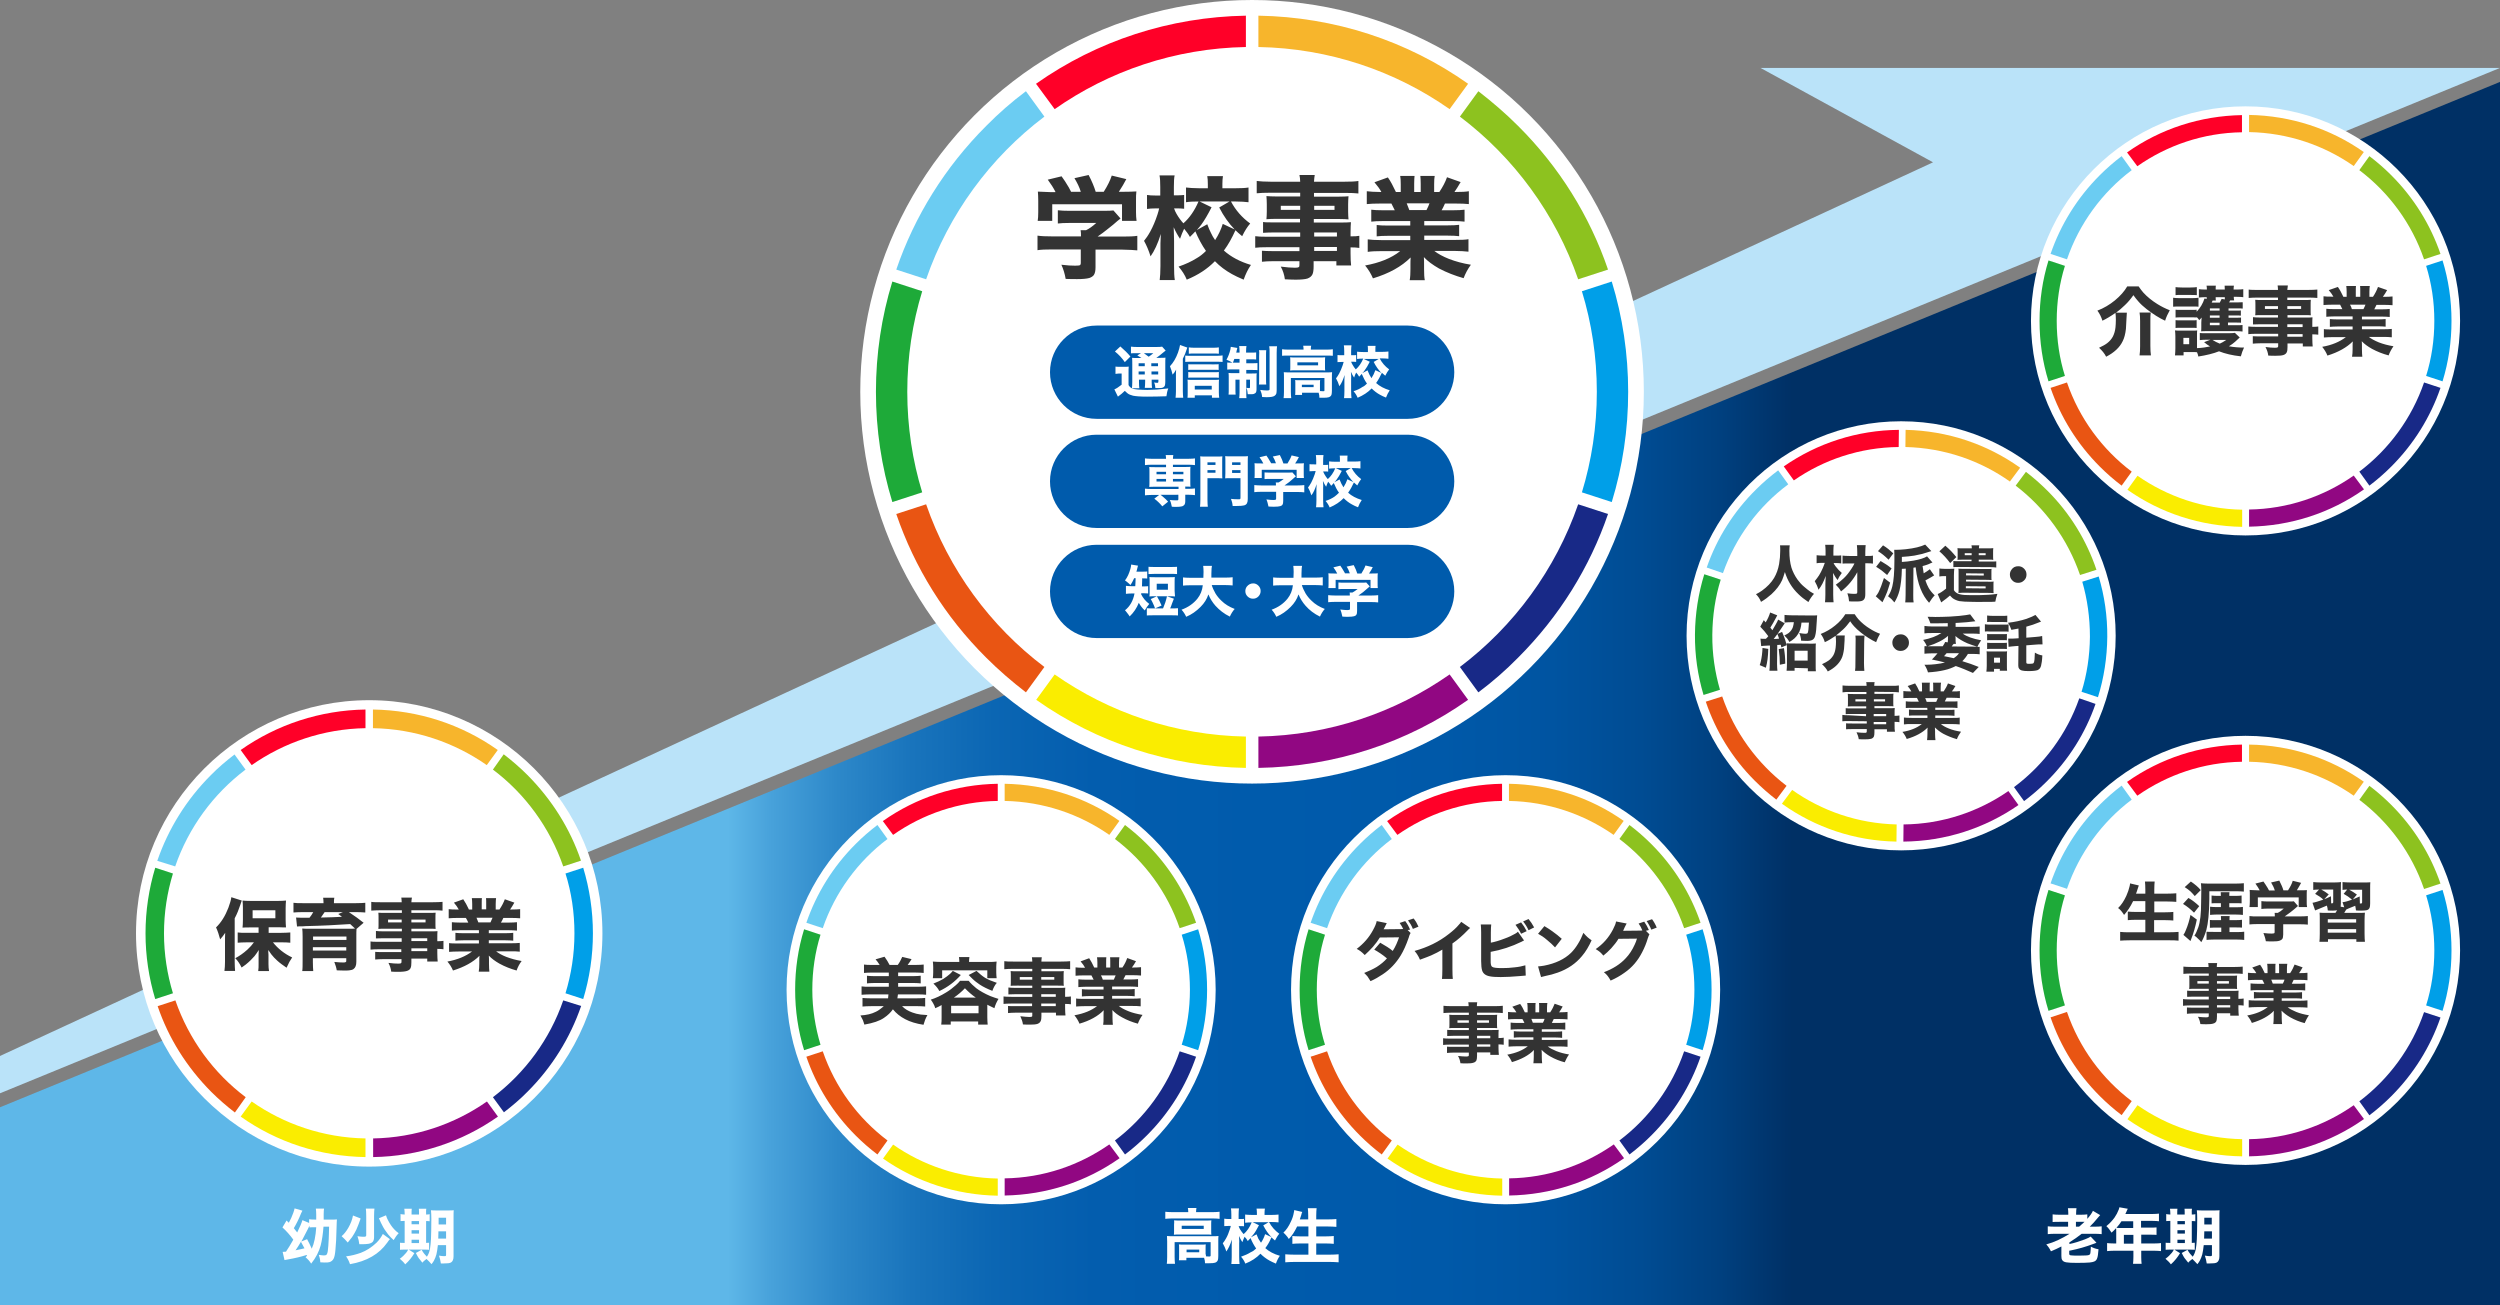 <svg xmlns="http://www.w3.org/2000/svg" viewBox="0 0 1340 699.5" enable-background="new 0 0 1340 699.5"><rect x="0" y="0" width="1340" height="699.5" fill="#808080" stroke="none"/><linearGradient id="a" gradientUnits="userSpaceOnUse" x1="389.981" y1="371.724" x2="960.475" y2="371.724"><stop offset="0" stop-color="#5EB7E8"/><stop offset=".042" stop-color="#47A1DA"/><stop offset=".104" stop-color="#2D88C9"/><stop offset=".173" stop-color="#1974BC"/><stop offset=".25" stop-color="#0B66B3"/><stop offset=".344" stop-color="#035DAE"/><stop offset=".5" stop-color="#005BAC"/><stop offset=".671" stop-color="#0059A9"/><stop offset=".774" stop-color="#0054A1"/><stop offset=".858" stop-color="#004C93"/><stop offset=".933" stop-color="#00407F"/><stop offset="1" stop-color="#003065"/></linearGradient><path fill="url(#a)" d="M0 593.5v106h1340V43.9z"/><path fill="#BAE3F9" d="M0 586L1340 36.4H943.6l92.5 50.6L0 566z"/><circle fill="#fff" cx="1203.6" cy="172" r="115"/><g fill="#333"><path d="M1133.9 167.7c-2.7 1.9-5.1 3.3-7 4.2-.6-2-1.5-3.8-2.7-5.4 3.4-1.3 6.6-3.2 9.4-5.5 2.9-2.4 5.1-4.9 6.6-7.5h6.1c.9 1.3 1.7 2.4 2.5 3.3 2.2 2.4 4.7 4.4 7.6 6.2 2.1 1.3 4.3 2.4 6.6 3.3-1 1.8-1.9 3.6-2.5 5.6-3.1-1.4-6.4-3.5-9.9-6.2-1.8-1.4-3.3-2.8-4.5-4.2-.8-.9-1.7-2-2.6-3.3-1.4 2-2.9 3.8-4.5 5.3-1.6 1.6-3.2 2.9-4.8 4.1h5.8c-.1.9-.1 2-.2 3.1-.1 2.8-.2 4.6-.3 5.6-.3 2.7-.9 4.9-1.7 6.5-1.6 3.4-4.6 6.2-8.9 8.4-.9-1.8-2.2-3.3-3.8-4.8 1.9-.9 3.4-1.7 4.4-2.5 1.3-1 2.3-2.2 3-3.5.7-1.4 1.2-3 1.4-4.9.1-1.2.2-2.5.2-4.1 0-1.5-.1-2.8-.2-3.7zm12.9-.2h6c-.2 1.1-.2 2.6-.2 4.6v13.3c0 2 .1 3.7.3 5.1h-6.1c.2-1.3.3-3 .3-5v-13.4c0-2-.1-3.5-.3-4.6zM1164.8 164.4v-4.8c.8.1 1.9.2 3.3.2h7c1.4 0 2.5-.1 3.3-.2v4.8c-.6-.1-1.6-.1-3.1-.1h-7.2c-1.4 0-2.5 0-3.3.1zm12.8 24.4c-.7-.1-1.4-.1-2.3-.1h-4.9v1.8h-4.6c.1-1.2.2-2.5.2-3.9v-6.4c0-1.3-.1-2.3-.2-3.1.8.1 1.7.1 2.8.1h6.7c1.2 0 2 0 2.4-.1-.1.5-.1 1.5-.1 2.8v6.7c2.7-.1 5.1-.5 7-.9-1.2-.7-2.3-1.5-3.2-2.3l3.4-1.3h-2.4c-1.3 0-2.5.1-3.3.2v-3.8c.7.1 1.8.1 3.3.1h12.5c1.5 0 2.5-.1 3-.2l2.6 2.5c-1.2 1.1-2 1.8-2.5 2.3-.9.8-2 1.6-3.3 2.4 2.6.5 5.3.7 8.1.7-.7 1.5-1.3 3.1-1.7 4.7-4.6-.5-8.4-1.4-11.7-2.7-3 1.2-6.7 2.1-11.1 2.8-.1-.8-.4-1.5-.7-2.3zm-11.5-30.6v-4.3c.8.1 2 .2 3.4.2h4.6c1.5 0 2.6-.1 3.4-.2v4.3c-.9-.1-2-.1-3.4-.1h-4.6c-1.4-.1-2.5 0-3.4.1zm28.1 14.8v1.3h5.2c1.2 0 2.1 0 2.6-.1v3.5c-.8-.1-1.9-.2-3.3-.2h-16.2c-1.1 0-2 0-2.7.1.1-.6.1-1.6.1-2.8v-1.9c0-.3 0-.9.1-1.8 0-.1 0-.4.1-.9-.4.4-.8.9-1.3 1.4-.4-.6-.9-1.2-1.4-1.7v.3c-.4-.1-1.2-.1-2.4-.1h-6.4c-1 0-1.8 0-2.5.1V166c.6.1 1.4.1 2.5.1h6.4c1.1 0 1.9 0 2.4-.1v1.1c2-2.1 3.4-4.5 4.2-7.1l1.2.2v-.9h-1.3c-1.1 0-2.1.1-2.9.2V155c.9.1 2 .2 3.4.2h.9c0-.9-.1-1.6-.2-2.1h5c-.1.4-.1 1.1-.1 2.1h4.9c0-1-.1-1.7-.1-2.1h5c-.1.5-.2 1.2-.2 2.1h1.8c1.5 0 2.6-.1 3.4-.2v4.3c-.6-.1-1.7-.2-3.3-.2h-1.8c0 .8.1 1.4.2 1.9h-2.1c-.2.4-.4.7-.6 1.1h4.3c1.4 0 2.5-.1 3-.1v3.4c-.6-.1-1.6-.1-2.9-.1h-4.7v1.2h4.2c1.2 0 2 0 2.4-.1v2.8c-.5-.1-1.3-.1-2.4-.1h-4.2v1.2h4.2c1.3 0 2.1 0 2.5-.1v2.8c-.4-.1-1.2-.1-2.5-.1h-4.5zm-28.1 2.8v-4.2c.6.1 1.4.1 2.5.1h6.4c1.1 0 1.9 0 2.4-.1v4.2c-.6-.1-1.4-.1-2.5-.1h-6.3c-1.1 0-1.9 0-2.5.1zm4.2 5.3v3.4h3.1v-3.4h-3.1zm19.4-14.6v-1.2h-5.2v1.2h5.2zm0 3.8v-1.2h-5.2v1.2h5.2zm0 2.7h-5.2v1.3h5.2V173zm-3.7-12c-.1.1-.2.4-.3.7-.1.2-.2.3-.2.5h4.3c.4-.7.7-1.4 1-2l1.7.3v-1.2h-4.9c0 .8 0 1.4.1 1.8h-1.7zm3.8 23.2c1-.4 2.1-1.1 3.5-2h-7.4c1.1.7 2.4 1.4 3.9 2zM1221 175.3v-1.5h-9.7c-1.6 0-2.8.1-3.7.1V170c.8.1 2.1.2 3.8.2h9.6v-1.3h-8.7c-1.5 0-2.7 0-3.5.1.1-.7.1-1.6.1-2.7v-2.7c0-1.1 0-2-.1-2.9.9.1 2.1.1 3.6.1h8.6v-1.3h-10.9c-2 0-3.6.1-4.8.2v-4.5c1.1.2 2.8.2 5.1.2h10.6c0-.9-.1-1.7-.2-2.4h5.5c-.1.6-.2 1.5-.3 2.4h11c2.3 0 4-.1 5.1-.2v4.5c-1.2-.1-2.8-.2-4.8-.2H1226v1.3h9.1c1.5 0 2.6 0 3.5-.1-.1.8-.1 1.8-.1 2.9v2.7c0 1.1 0 2 .1 2.7-.8-.1-1.8-.1-3.2-.1h-9.3v1.3h9.2c2 0 3.4 0 4.2-.1-.1.8-.1 2.1-.1 3.7v1.4c1.5 0 2.5-.1 3.2-.2v4.4c-.8-.1-1.8-.2-3.2-.2v2.1c0 1.9.1 3.4.2 4.4h-5.3v-1.6h-8.2v1.9c0 1.3-.1 2.2-.4 2.8-.3.7-.9 1.2-1.8 1.5-.9.3-2.3.4-4.3.4-1.1 0-2.4 0-3.8-.1-.2-1.6-.7-3.1-1.5-4.6 2.1.3 3.8.4 5.1.4.7 0 1.2-.1 1.4-.2.2-.1.3-.4.3-.7V184h-9.5c-1.6 0-2.9.1-4.1.2v-4c.9.1 2.2.1 3.9.1h9.7v-1.4h-11.5c-2.1 0-3.6.1-4.5.2V175c.9.1 2.3.2 4.4.2h11.5zm0-11.2h-7v1.5h7v-1.5zm5 0v1.5h7.4v-1.5h-7.4zm0 11.2h8.2v-1.5h-8.2v1.5zm0 3.8v1.4h8.2v-1.4h-8.2zM1261 169.6h-10c-1.6 0-3 .1-4.1.2v-4.3c1 .1 2.3.2 4.1.2h4.5l-1.2-2.4h-4c-2.1 0-3.7.1-4.9.2v-4.7c1.1.2 2.7.2 4.7.2h.6c-.6-1.1-1.4-2.2-2.5-3.5l4.9-1.7c1 1.4 1.9 3.1 2.8 5l.1.3h1.8v-2.7c0-1.3-.1-2.3-.2-3.1h5.2c-.1.6-.1 1.5-.1 2.8v3h2.4v-3c0-1.2 0-2.1-.1-2.8h5.2c-.1.6-.2 1.6-.2 3.1v2.7h1.9c1.2-1.8 2.1-3.6 2.7-5.3l4.9 1.7c-.7 1.3-1.5 2.5-2.3 3.6h.6c2 0 3.6-.1 4.6-.2v4.7c-1.1-.1-2.8-.2-4.9-.2h-3.7c-.5 1.1-.9 1.9-1.2 2.4h4.2c1.7 0 3.1-.1 4.1-.2v4.3c-1.1-.1-2.4-.2-4.1-.2H1266v1.5h8.6c1.7 0 3.1-.1 4.1-.2v4.1c-1-.1-2.4-.2-4.1-.2h-8.6v1.6h11c2.4 0 4.1-.1 5-.2v4.5c-1.3-.2-3-.2-5-.2h-7.3c1.3 1 3.1 2 5.3 2.9 2.3.9 4.9 1.6 7.9 2.1-1.1 1.6-2 3.2-2.6 4.9-3.1-.8-6.1-2-8.9-3.5-2.3-1.3-4.1-2.6-5.5-4.1.1.9.1 1.8.1 2.6v1.7c0 1.7.1 3.1.2 4h-5.5c.2-1.1.3-2.5.3-4.1v-1.6c0-.7 0-1.6.1-2.5-3.3 3.3-7.8 5.8-13.6 7.6-.6-1.6-1.6-3.2-2.8-4.7 5.2-.9 9.4-2.7 12.7-5.2h-6.7c-2 0-3.7.1-5.1.2v-4.5c1 .2 2.7.2 5 .2h10.4V175h-8.1c-1.7 0-3 .1-4.1.2V171c1 .1 2.3.2 4.1.2h8.1v-1.6zm-.4-3.9h6.2c.4-.8.8-1.6 1.1-2.4h-8.3c.5.8.8 1.6 1 2.4z"/></g><path fill="#FF0028" d="M1145.6 89.1c16-11.2 35.3-17.9 56.1-18.2v-9.2c-22.4.4-43.6 7.3-61.6 20l5.5 7.4z"/><path fill="#009FE8" d="M1304.8 172c0 10.3-1.5 20.2-4.4 29.5l8.8 2.9c3.2-10.4 4.8-21.2 4.8-32.4s-1.6-22-4.8-32.4l-8.8 2.9c2.9 9.3 4.4 19.2 4.4 29.5z"/><path fill="#1EAA39" d="M1102.4 172c0-10.3 1.5-20.2 4.4-29.5l-8.8-2.9c-3.2 10.4-4.8 21.2-4.8 32.4s1.6 22 4.8 32.4l8.8-2.9c-2.9-9.3-4.4-19.2-4.4-29.5z"/><path fill="#FAED00" d="M1201.8 282.4v-9.2c-20.9-.4-40.2-7.1-56.1-18.2l-5.4 7.5c17.9 12.6 39.1 19.5 61.5 19.9z"/><path fill="#F7B52C" d="M1205.5 61.6v9.2c20.9.4 40.2 7.1 56.1 18.2l5.4-7.5c-17.9-12.6-39.2-19.5-61.5-19.9z"/><path fill="#182987" d="M1299.3 205c-6.6 19.2-18.8 35.8-34.7 47.8l5.4 7.5c4.1-3.1 8-6.5 11.7-10.2 12.1-12.1 21-26.5 26.4-42.2l-8.8-2.9z"/><path fill="#E95513" d="M1142.6 252.8c-15.9-12-28.1-28.6-34.7-47.8l-8.8 2.9c5.4 15.7 14.3 30.1 26.4 42.2 3.7 3.7 7.6 7.1 11.7 10.2l5.4-7.5z"/><path fill="#910782" d="M1261.6 254.9c-16 11.2-35.3 17.9-56.1 18.2v9.2c22.4-.4 43.6-7.3 61.6-20l-5.5-7.4z"/><path fill="#8DC21F" d="M1264.6 91.2c15.9 12 28.1 28.6 34.7 47.8l8.8-2.9c-5.4-15.7-14.3-30.1-26.4-42.2-3.7-3.7-7.6-7.1-11.7-10.2l-5.4 7.5z"/><path fill="#6BCCF2" d="M1107.9 139c6.6-19.2 18.8-35.8 34.7-47.8l-5.4-7.5c-4.1 3.1-8 6.5-11.7 10.2-12.1 12.1-21 26.5-26.4 42.2l8.8 2.9z"/><circle fill="#fff" cx="197.9" cy="500.3" r="125"/><g fill="#333"><path d="M120.7 500c-.8 1.2-1.7 2.4-2.7 3.5-.6-2.3-1.3-4.5-2.2-6.4 2.7-2.6 4.9-6.1 6.6-10.5.8-2.2 1.4-4.1 1.6-5.7l5.6 1.8c-.2.4-.4 1.2-.8 2.3-.8 2.4-1.7 4.8-3 7.2v23.4c0 1.8.1 3.4.2 4.8h-5.7c.2-1.4.3-3 .3-4.9v-11.2c0-1 0-2.5.1-4.3zm17.9.1v-3h-4.4c-1.9 0-3.3 0-4.2.1.1-1.1.2-2.5.2-4.2v-6.4c0-1.4-.1-2.7-.2-3.9 1 .1 2.5.2 4.7.2h13.9c2 0 3.6-.1 4.7-.2-.1 1.1-.2 2.5-.2 4.2v6.1c0 1.7.1 3 .2 4.1h-1.2l-2.8-.1H144v3h6.8c1.7 0 3.3-.1 4.8-.2v5.5c-1.6-.2-3.1-.2-4.6-.2h-4.7c2.7 3.4 6.1 6.1 10.3 8.1-.8 1.2-1.2 2-1.5 2.4-.4.8-.9 1.8-1.5 3.1-1.9-1.3-3.6-2.5-5-3.8-1.2-1.1-2.3-2.2-3.2-3.4-.4-.5-.9-1.3-1.6-2.3 0 .8 0 1.6.1 2.5v5c0 1.4.1 2.7.3 3.8h-5.8c.2-1.2.2-2.5.2-3.8v-4.9c0-.9.1-1.8.1-2.6-.8 1.3-1.6 2.4-2.3 3.3-1.2 1.4-2.8 3-4.8 4.6l-2.1 1.5c-.6-1.2-1.1-2.1-1.6-2.8-.5-.7-1-1.4-1.8-2.2 2.1-1.1 4.3-2.6 6.5-4.6 1.3-1.2 2.5-2.5 3.5-3.9h-3.9c-1.9 0-3.5.1-4.8.2v-5.5c1.2.2 2.8.2 4.8.2h6.4zm-3.2-12.2v4.3h12.2v-4.3h-12.2zM173.4 484.1v-.3c0-1-.1-1.9-.2-2.6h6c-.2.7-.2 1.6-.2 2.6v.3h11.8c2.2 0 3.8-.1 5-.2v5.2c-1.2-.1-2.8-.2-4.6-.2H187c3.2 2.1 5.8 4 7.9 5.7l-3.8 3.3c-.1.9-.1 2.3-.1 4.2v13.4c0 1.9-.5 3.2-1.5 3.9-.5.4-1.3.6-2.2.7-.5.1-1.3.1-2.2.1-1.1 0-2.6 0-4.6-.1-.2-1.4-.7-2.9-1.3-4.5 2 .2 3.6.3 4.9.3.7 0 1.1-.1 1.3-.3.2-.1.2-.4.2-.8v-1.2h-17.9v2.1c0 2 .1 3.6.2 4.8H162c.2-1.2.2-3.1.2-5.5v-13c0-2-.1-3.4-.2-4.3.8.1 2.4.1 4.7.1h19.7c2.1 0 3.4 0 3.9-.1-.9-.9-1.8-1.7-2.6-2.4-7.1.5-15 .9-23.8 1.1l-1.6.1h-1.5c-.7 0-1.2.1-1.6.1l-.5-4.8c1.1.1 2.8.1 5 .1h2.2c.8-1 1.4-1.9 2-3H162c-1.9 0-3.5.1-4.7.2v-5.2c1.2.2 2.9.2 5.1.2h11zm12.3 19.6V502h-17.9v1.8h17.9zm-18 4v1.8h17.9v-1.8h-17.9zm4.3-15.9c4.5-.1 8.2-.2 11.3-.4-.5-.4-1.2-.9-2-1.5l2.5-1H174c-.5.8-1.2 1.8-2 2.9zM215.3 504.4v-1.5h-10c-1.6 0-2.9.1-3.8.1v-4c.9.1 2.2.2 3.9.2h10v-1.4h-9c-1.6 0-2.8 0-3.6.1.1-.7.1-1.7.1-2.9v-2.8c0-1.1 0-2.1-.1-3 1 .1 2.2.1 3.7.1h8.9v-1.4H204c-2.1 0-3.7.1-5 .2v-4.7c1.1.2 2.9.2 5.3.2h11c0-1-.1-1.8-.2-2.5h5.7c-.2.7-.2 1.5-.3 2.5h11.4c2.3 0 4.1-.1 5.3-.2v4.7c-1.2-.2-2.9-.2-5-.2h-11.7v1.4h9.4c1.5 0 2.7 0 3.6-.1-.1.8-.1 1.8-.1 3v2.8c0 1.1 0 2.1.1 2.9-.8-.1-1.9-.1-3.3-.1h-9.7v1.4h9.6c2.1 0 3.5 0 4.4-.1-.1.8-.1 2.1-.1 3.9v1.5c1.5 0 2.6-.1 3.3-.2v4.5c-.8-.1-1.9-.2-3.3-.2v2.2c0 2 .1 3.5.2 4.6H229v-1.6h-8.5v2c0 1.3-.1 2.3-.4 3-.3.8-1 1.3-1.9 1.6-.9.3-2.4.5-4.5.5-1.2 0-2.5 0-4-.1-.2-1.6-.7-3.2-1.5-4.7 2.2.3 3.9.4 5.3.4.8 0 1.2-.1 1.4-.2.2-.1.3-.4.3-.7v-1.5h-9.9c-1.6 0-3 .1-4.2.2v-4.1c.9.1 2.3.1 4 .1h10v-1.5h-11.9c-2.2 0-3.7.1-4.6.2v-4.4c.9.2 2.4.2 4.6.2h12.1zm0-11.5H208v1.5h7.3v-1.5zm5.2 0v1.5h7.6v-1.5h-7.6zm0 11.5h8.5v-1.5h-8.5v1.5zm0 3.9v1.5h8.5v-1.5h-8.5zM256.8 498.6h-10.4c-1.7 0-3.1.1-4.2.2v-4.5c1 .1 2.4.2 4.2.2h4.6c-.5-1.1-.9-1.9-1.3-2.5h-4.1c-2.2 0-3.9.1-5.1.2v-4.9c1.2.2 2.8.2 4.8.2h.6c-.6-1.1-1.4-2.3-2.6-3.7l5-1.8c1 1.5 2 3.2 2.9 5.2l.1.3h1.8v-2.9c0-1.4-.1-2.4-.2-3.2h5.4c-.1.6-.1 1.6-.1 2.9v3.1h2.4v-3.1c0-1.2 0-2.2-.1-2.9h5.4c-.1.6-.2 1.7-.2 3.2v2.9h2c1.3-1.9 2.2-3.7 2.9-5.5l5.1 1.8c-.8 1.4-1.5 2.6-2.3 3.7h.6c2.1 0 3.7-.1 4.8-.2v4.9c-1.2-.1-2.9-.2-5.1-.2h-3.9c-.5 1.1-.9 1.9-1.3 2.5h4.4c1.8 0 3.2-.1 4.2-.2v4.5c-1.1-.1-2.5-.2-4.2-.2H262v1.6h8.9c1.8 0 3.2-.1 4.2-.2v4.2c-1.1-.1-2.5-.2-4.2-.2H262v1.6h11.4c2.5 0 4.2-.1 5.2-.2v4.7c-1.4-.2-3.1-.2-5.1-.2h-7.6c1.4 1.1 3.2 2.1 5.5 3 2.4.9 5.1 1.7 8.2 2.2-1.2 1.6-2.1 3.3-2.7 5.1-3.2-.9-6.3-2.1-9.2-3.7-2.3-1.3-4.2-2.7-5.7-4.3.1 1 .1 1.9.1 2.7v1.7c0 1.8.1 3.2.2 4.2h-5.7c.2-1.1.3-2.6.3-4.2v-1.7c0-.8 0-1.6.1-2.6-3.4 3.4-8.1 6-14.2 7.9-.7-1.7-1.7-3.3-3-4.8 5.4-1 9.8-2.8 13.2-5.4h-7c-2.1 0-3.9.1-5.3.2v-4.7c1.1.2 2.8.2 5.2.2h10.8V504h-8.4c-1.7 0-3.1.1-4.2.2V500c1 .1 2.4.2 4.2.2h8.4v-1.6zm-.4-4.2h6.5c.4-.9.8-1.7 1.1-2.5h-8.6c.4 1 .7 1.8 1 2.5z"/></g><path fill="#FF0028" d="M134.9 410.1c17.3-12.1 38.3-19.4 61-19.8v-10c-24.3.4-47.4 8-66.9 21.7l5.9 8.1z"/><path fill="#009FE8" d="M307.9 500.3c0 11.2-1.7 21.9-4.8 32.1l9.5 3.1c3.4-11.3 5.2-23.1 5.2-35.2s-1.8-23.9-5.2-35.2l-9.5 3.1c3.2 10.1 4.8 20.9 4.8 32.1z"/><path fill="#1EAA39" d="M87.9 500.3c0-11.2 1.7-21.9 4.8-32.1l-9.5-3.1c-3.4 11.3-5.2 23.1-5.2 35.2s1.8 23.9 5.2 35.2l9.5-3.1c-3.1-10.2-4.8-21-4.8-32.1z"/><path fill="#FAED00" d="M195.9 620.2v-10c-22.7-.4-43.7-7.7-61-19.8l-5.9 8.1c19.5 13.8 42.6 21.3 66.9 21.7z"/><path fill="#F7B52C" d="M199.9 380.3v10c22.7.4 43.7 7.7 61 19.8l5.9-8.1c-19.5-13.8-42.6-21.3-66.9-21.7z"/><path fill="#182987" d="M301.9 536.2c-7.2 20.9-20.5 38.9-37.7 51.9l5.9 8.1c4.4-3.4 8.7-7 12.7-11.1 13.1-13.1 22.8-28.8 28.7-45.9l-9.6-3z"/><path fill="#E95513" d="M131.7 588.1c-17.3-13-30.5-31.1-37.7-51.9l-9.5 3.1c5.8 17.1 15.6 32.7 28.7 45.9 4 4 8.3 7.7 12.7 11.1l5.8-8.2z"/><path fill="#910782" d="M261 590.4c-17.3 12.1-38.3 19.4-61 19.8v10c24.3-.4 47.4-8 66.9-21.7l-5.9-8.1z"/><path fill="#8DC21F" d="M264.2 412.5c17.3 13 30.5 31.1 37.7 51.9l9.5-3.1c-5.8-17.1-15.6-32.7-28.7-45.9-4-4-8.3-7.7-12.7-11.1l-5.8 8.2z"/><path fill="#6BCCF2" d="M93.9 464.4c7.2-20.9 20.5-38.9 37.7-51.9l-5.9-8.1c-4.4 3.4-8.7 7-12.7 11.1-13.1 13.1-22.8 28.8-28.7 45.9l9.6 3z"/><circle fill="#fff" cx="536.6" cy="530.5" r="115"/><g fill="#333"><path d="M476.2 533h-10.1c-1.6 0-3 .1-4.3.2v-4.5c1.1.2 2.6.2 4.3.2h10.3v-2h-8.2c-1.5 0-2.7.1-3.5.2V523c.9.1 2.1.2 3.5.2h8.2v-1.9h-9.1c-1.8 0-3.2.1-4.2.2V517c1.1.2 2.5.2 4.2.2h4.2c-.8-1.2-1.5-2.3-2.2-3l4.8-1.4c1.1 1.5 2 3 2.7 4.4h4.4c.9-1.2 1.7-2.7 2.4-4.3l5 1.2c-.5.9-1.2 1.9-2.1 3.1h4.4c1.8 0 3.3-.1 4.2-.2v4.5c-1-.1-2.4-.2-4.2-.2h-9.5v1.9h8.6c1.4 0 2.6-.1 3.5-.2v4.1c-.9-.1-2.1-.2-3.5-.2h-8.6v2h10.8c1.8 0 3.2-.1 4.2-.2v4.5c-1-.1-2.4-.2-4.2-.2h-10.9c-.1.9-.2 1.6-.3 2.1h10.7c1.8 0 3.2-.1 4.2-.2v4.6c-1.2-.1-2.7-.2-4.6-.2h-7.8c1.4 1.5 3.3 2.6 5.5 3.4 1.4.5 2.8.9 4.4 1.1.9.1 2.2.2 3.7.3-1 1.7-1.6 3.4-2.1 5.2-3.9-.6-7.2-1.6-9.8-3-2.7-1.4-4.8-3.1-6.6-5.3-1.1 1.6-2.7 3.2-4.8 4.6-2.3 1.6-5.8 2.8-10.5 3.6-.3-.9-.5-1.7-.8-2.4-.3-.6-.7-1.4-1.3-2.5 3.3-.2 6-.8 8.3-2 1.1-.5 2.2-1.3 3.3-2.2.3-.2.6-.5.9-.8H467c-1.9 0-3.4.1-4.7.2v-4.6c1 .1 2.4.2 4.3.2h9.4c.1-.9.2-1.6.2-2.1zM504.9 538.6c-1.2.7-2.4 1.3-3.6 1.8-.3-1-.6-1.8-1-2.4-.3-.6-.8-1.4-1.4-2.2 2.6-.8 5.4-2.1 8.3-3.9 1.7-1 3.5-2.4 5.2-3.9.8-.7 1.6-1.5 2.2-2.3h4.6c1.1 1.4 2.5 2.7 4.1 4 2 1.5 4.5 2.9 7.5 4.2 1.6.6 3 1.1 4.4 1.5-.9 1.5-1.7 3.1-2.2 5-1.3-.6-2.5-1.2-3.5-1.7l-.3-.2v6.7c0 1.6.1 2.9.2 4h-5.1v-1.7h-14.7v1.7h-5.1c.2-1.1.2-2.5.2-4v-6.6zm9.3-23c0-1-.1-1.9-.2-2.6h5.6c-.1.7-.2 1.6-.2 2.6h10.4c1.6 0 3.1 0 4.4-.2-.1.9-.2 1.9-.2 2.9v3c0 1.1.1 2 .2 3h-5v-4.2H505v4.2h-5c.1-.9.2-1.9.2-3v-3c0-1.1-.1-2.1-.2-2.9 1.4.1 2.9.2 4.4.2h9.8zm-10.7 15.6c-.8-1.5-1.9-2.8-3.2-4 2-.8 3.8-1.6 5.3-2.5 1.4-.9 2.6-1.8 3.6-2.7.3-.2.8-.8 1.5-1.6l4.3 2.2c-3.2 3.6-7 6.5-11.5 8.6zm6.3 7.9v4h14.7v-4h-14.7zm13.2-4.4c-1.9-1.3-3.9-3-5.8-5-1.7 1.8-3.7 3.5-5.9 5H523zm8.9-3.6c-2.8-1.1-5-2.2-6.8-3.4-1.3-.9-2.7-1.9-4-3.2l-1.9-1.9 4.2-2.2c1.7 1.6 3.3 2.9 4.6 3.7 1.5.9 3.6 1.8 6.3 2.7-1 1.1-1.8 2.6-2.4 4.3zM553.3 534.3v-1.4H544c-1.5 0-2.7.1-3.5.1v-3.7c.8.1 2 .2 3.6.2h9.2v-1.2H545c-1.4 0-2.5 0-3.3.1.1-.7.1-1.5.1-2.6v-2.5c0-1 0-1.9-.1-2.8.9.1 2 .1 3.4.1h8.2v-1.3h-10.4c-1.9 0-3.4.1-4.6.2v-4.3c1.1.2 2.7.2 4.9.2h10.1c0-.9-.1-1.7-.2-2.3h5.3c-.1.6-.2 1.4-.2 2.3h10.5c2.2 0 3.8-.1 4.9-.2v4.3c-1.1-.1-2.6-.2-4.6-.2h-10.8v1.3h8.7c1.4 0 2.5 0 3.3-.1-.1.8-.1 1.7-.1 2.8v2.5c0 1 0 1.9.1 2.6-.7-.1-1.8-.1-3.1-.1h-8.9v1.2h8.8c1.9 0 3.3 0 4-.1-.1.8-.1 2-.1 3.5v1.4c1.4 0 2.4-.1 3.1-.2v4.2c-.7-.1-1.7-.2-3.1-.2v2c0 1.8.1 3.2.2 4.2H566v-1.5h-7.8v1.8c0 1.2-.1 2.1-.4 2.7-.3.7-.9 1.2-1.7 1.5-.9.3-2.2.4-4.1.4-1.1 0-2.3 0-3.7-.1-.2-1.5-.7-2.9-1.4-4.4 2 .2 3.6.4 4.9.4.7 0 1.1-.1 1.3-.2.2-.1.2-.3.2-.7v-1.4h-9.1c-1.5 0-2.8.1-3.9.2v-3.8c.8.1 2.1.1 3.7.1h9.2v-1.4h-11c-2 0-3.4.1-4.3.2v-4c.8.1 2.2.2 4.2.2h11.2zm0-10.6h-6.7v1.4h6.7v-1.4zm4.8 0v1.4h7v-1.4h-7zm0 10.6h7.8v-1.4h-7.8v1.4zm0 3.6v1.4h7.8v-1.4h-7.8zM591.5 528.9h-9.6c-1.6 0-2.8.1-3.9.2v-4.2c.9.1 2.2.2 3.9.2h4.3c-.5-1-.9-1.8-1.2-2.3h-3.8c-2 0-3.6.1-4.7.2v-4.5c1.1.2 2.6.2 4.5.2h.6c-.5-1-1.3-2.1-2.4-3.4l4.6-1.7c.9 1.4 1.8 3 2.6 4.8l.1.2h1.7V516c0-1.3-.1-2.2-.2-2.9h5c-.1.6-.1 1.5-.1 2.7v2.8h2.2v-2.8c0-1.1 0-2-.1-2.7h5c-.1.6-.2 1.6-.2 2.9v2.6h1.8c1.2-1.7 2-3.4 2.6-5.1l4.7 1.7c-.7 1.2-1.4 2.4-2.2 3.4h.5c1.9 0 3.4-.1 4.4-.2v4.5c-1.1-.1-2.6-.2-4.7-.2h-3.6c-.5 1-.9 1.8-1.2 2.3h4c1.6 0 2.9-.1 3.9-.2v4.2c-1-.1-2.3-.2-3.9-.2h-10v1.5h8.2c1.6 0 2.9-.1 3.9-.2v3.9c-1-.1-2.3-.2-3.9-.2h-8.2v1.5h10.5c2.3 0 3.9-.1 4.8-.2v4.3c-1.3-.2-2.9-.2-4.7-.2h-7c1.2 1 2.9 1.9 5.1 2.8 2.2.9 4.7 1.5 7.6 2-1.1 1.5-1.9 3.1-2.5 4.7-3-.8-5.8-1.9-8.5-3.4-2.2-1.2-3.9-2.5-5.2-3.9.1.9.1 1.7.1 2.5v1.6c0 1.6.1 2.9.2 3.8h-5.2c.2-1.1.2-2.4.2-3.9v-1.5c0-.7 0-1.5.1-2.4-3.1 3.2-7.5 5.6-13 7.2-.6-1.5-1.5-3-2.7-4.5 5-.9 9-2.5 12.1-4.9h-6.4c-1.9 0-3.6.1-4.8.2v-4.3c1 .2 2.6.2 4.8.2h9.9v-1.5h-7.7c-1.6 0-2.9.1-3.9.2v-3.9c.9.1 2.2.2 3.9.2h7.7v-1.5zm-.4-3.8h5.9c.4-.8.7-1.6 1-2.3h-7.9c.5.9.8 1.6 1 2.3z"/></g><path fill="#FF0028" d="M478.7 447.5c16-11.2 35.3-17.9 56.1-18.2v-9.2c-22.4.4-43.6 7.3-61.6 20l5.5 7.4z"/><path fill="#009FE8" d="M637.8 530.5c0 10.3-1.5 20.2-4.4 29.5l8.8 2.9c3.2-10.4 4.8-21.2 4.8-32.4s-1.6-22-4.8-32.4l-8.8 2.9c2.9 9.3 4.4 19.2 4.4 29.5z"/><path fill="#1EAA39" d="M435.4 530.5c0-10.3 1.5-20.2 4.4-29.5l-8.8-2.9c-3.2 10.4-4.8 21.2-4.8 32.4s1.6 22 4.8 32.4l8.8-2.9c-2.8-9.3-4.4-19.3-4.4-29.5z"/><path fill="#FAED00" d="M534.8 640.9v-9.2c-20.9-.4-40.2-7.1-56.1-18.2l-5.4 7.5c17.9 12.5 39.1 19.5 61.5 19.9z"/><path fill="#F7B52C" d="M538.5 420.1v9.2c20.9.4 40.2 7.1 56.1 18.2l5.4-7.5c-17.9-12.6-39.2-19.5-61.5-19.9z"/><path fill="#182987" d="M632.3 563.5c-6.6 19.2-18.8 35.8-34.7 47.8l5.4 7.5c4.1-3.1 8-6.5 11.7-10.2 12.1-12.1 21-26.5 26.4-42.2l-8.8-2.9z"/><path fill="#E95513" d="M475.7 611.3c-15.9-12-28.1-28.6-34.7-47.8l-8.8 2.9c5.4 15.7 14.3 30.1 26.4 42.2 3.7 3.7 7.6 7.1 11.7 10.2l5.4-7.5z"/><path fill="#910782" d="M594.6 613.4c-16 11.2-35.3 17.9-56.1 18.2v9.2c22.4-.4 43.6-7.3 61.6-20l-5.5-7.4z"/><path fill="#8DC21F" d="M597.6 449.7c15.9 12 28.1 28.6 34.7 47.8l8.8-2.9c-5.4-15.7-14.3-30.1-26.4-42.2-3.7-3.7-7.6-7.1-11.7-10.2l-5.4 7.5z"/><path fill="#6BCCF2" d="M441 497.5c6.6-19.2 18.8-35.8 34.7-47.8l-5.4-7.5c-4.1 3.1-8 6.5-11.7 10.2-12.1 12.1-21 26.5-26.4 42.2l8.8 2.9z"/><circle fill="#fff" cx="807" cy="530.5" r="115"/><g fill="#333"><path d="M754.5 498.5l1.6 1.6c-.2.3-.4.6-.5.9-.1.2-.3.7-.5 1.5-1.4 4.1-2.9 7.3-4.3 9.6-2.5 4.1-5.7 7.5-9.6 10.1-2.1 1.4-4.3 2.7-6.6 3.7-.6-1-1.1-1.8-1.6-2.5-.4-.5-1.1-1.2-1.8-1.9 2.5-1 4.7-2 6.7-3.2 2.2-1.4 4.1-3 5.5-4.6-2.2-1.9-4.5-3.4-6.8-4.7l3.2-3.7c2.8 1.6 5.1 3 6.7 4.4.7-1.1 1.4-2.3 2-3.7.6-1.3 1-2.5 1.4-3.6l-10.3.1c-1 1.6-2.2 3.3-3.7 5-1.4 1.6-2.9 3-4.4 4.4-.8-.8-1.5-1.5-2.2-2-.5-.4-1.2-.8-2.1-1.3 3.7-2.8 6.6-6.1 8.7-10 1.1-2 1.8-3.6 2-4.9l5.4 1.1c-.3.5-.6 1.1-.9 1.8-.2.5-.5 1-.8 1.5l9.2-.1c.5 0 1 0 1.3-.1-.5-1.1-1.2-2.2-1.9-3.2l3-1c1.2 1.6 2 3.1 2.6 4.6l-1.3.2zm.2-5.2l3-1c.5.6.9 1.2 1.4 2 .5.9.9 1.7 1.2 2.4l-3 1.2c-.3-.8-.7-1.6-1.2-2.5-.6-.8-1-1.5-1.4-2.1zM783.2 494.1l4.8 3.3c-.5.4-1 .8-1.3 1.2-2.7 2.8-5.4 5.2-8.2 7.1v13.8c0 2.6.1 4.4.2 5.2h-5.8c.1-1 .2-2.7.2-5.1V509c-1.8 1.1-3.8 2.1-6 3.1-1.2.5-3.2 1.3-6 2.3-.5-1.1-.9-2-1.4-2.7-.3-.5-.8-1.2-1.5-2 6.9-1.9 13.1-4.9 18.4-9.1 2.2-1.7 4-3.3 5.4-5 .5-.5.9-1 1.2-1.5zM799 505.3c2.1-.4 4.6-1.1 7.4-2.2 2.3-.8 4.1-1.7 5.7-2.6.6-.3 1.1-.7 1.5-1.1l3.3 4.7c-.4.2-.8.3-1.2.6-5.5 2.7-11.1 4.5-16.7 5.5v4.2c0 1.3 0 2.1.1 2.4.1.7.3 1.1.7 1.4.6.5 2.4.7 5.3.7 2.2 0 4.4-.1 6.7-.4 2.2-.2 4.1-.6 5.8-1.1l.2 5.5c-.5 0-1.7.1-3.5.3-3.6.3-6.9.5-9.9.5-2.5 0-4.5-.1-5.9-.4-2.2-.4-3.6-1.5-4.1-3.2-.3-1-.5-2.7-.5-5v-15.3c0-1.9-.1-3.4-.2-4.3h5.6c-.1.9-.2 2.4-.2 4.4v5.4zm13.3-9.6l3-1.3c.7.9 1.2 1.6 1.6 2.2.4.7.9 1.5 1.4 2.5l-3 1.4c-.7-1.5-1.7-3.1-3-4.8zm4.1-1.8l2.9-1.3c1.1 1.3 2.1 2.8 3 4.5l-3 1.5c-.7-1.6-1.7-3.2-2.9-4.7zM824.4 500.5l3.4-4.1c1.7 1 3.2 2 4.3 2.8 1.8 1.3 3.5 2.6 5 4l-3.6 4.6c-1.2-1.3-2.6-2.6-4.2-3.9-1.7-1.5-3.4-2.6-4.9-3.4zm1.6 23.2l-1.6-5.7c1-.1 2.1-.2 3.2-.4 6.2-1.2 11-3.5 14.5-6.9 1.2-1.2 2.5-2.8 3.7-4.8 1.2-1.9 2.1-3.9 2.9-5.9.9 1 1.6 1.8 2.3 2.4.5.4 1.2 1 2.1 1.6-1.5 3.3-3.2 6.2-5.2 8.5-3.3 4-7.6 6.9-12.9 8.8-2.3.8-4.4 1.4-6.6 1.8-1 .2-1.8.4-2.4.6zM882.2 498.9l1.9 1.9c-.3.4-.5 1.1-.9 2.2-.7 2.4-1.7 4.9-3 7.4-2.3 4.5-5.4 8.2-9.5 11-2.2 1.6-4.7 3-7.4 4.2-.5-1-1.1-1.8-1.6-2.5-.5-.6-1.1-1.3-2-2 4.8-1.8 8.8-4.3 11.8-7.6 1.8-1.9 3.4-4.3 4.7-7.2.5-1 .9-2.1 1.2-3.2l-9.9.1c-1 1.7-2.3 3.3-3.9 5.1-1.4 1.5-2.8 2.8-4.2 3.9-.7-.8-1.3-1.5-1.8-1.9-.5-.4-1.3-1-2.3-1.6 3.8-2.6 6.9-6 9.2-10.4 1-1.9 1.6-3.4 1.7-4.4l5.7 1.1c-.1.1-.2.3-.4.7-.2.5-.5 1-.7 1.4-.3.6-.5 1.2-.8 1.8l9.1-.1c.4 0 .8 0 1.2-.1-.5-1.3-1.2-2.6-2-3.7l3-1c1 1.4 1.8 2.9 2.5 4.5l-1.6.4zm.4-5.2l2.9-1c.4.6.9 1.2 1.3 2 .5.9.9 1.7 1.2 2.5l-2.9 1.1c-.3-.8-.7-1.6-1.2-2.5-.4-.8-.9-1.5-1.3-2.1zM787.3 556.5v-1.3h-8.4c-1.4 0-2.4.1-3.2.1V552c.7.1 1.8.1 3.3.1h8.3V551h-7.5c-1.3 0-2.3 0-3 .1.1-.6.1-1.4.1-2.4v-2.3c0-.9 0-1.8-.1-2.5.8.1 1.8.1 3.1.1h7.4v-1.2h-9.4c-1.7 0-3.1.1-4.2.2v-3.9c1 .1 2.4.2 4.4.2h9.1c0-.8-.1-1.5-.2-2.1h4.8c-.1.6-.2 1.3-.2 2.1h9.5c1.9 0 3.4-.1 4.4-.2v3.9c-1-.1-2.4-.2-4.1-.2h-9.7v1.2h7.8c1.3 0 2.3 0 3-.1-.1.7-.1 1.5-.1 2.5v2.3c0 .9 0 1.7.1 2.4-.7-.1-1.6-.1-2.8-.1h-8v1.1h8c1.7 0 3 0 3.6-.1-.1.7-.1 1.8-.1 3.2v1.2c1.3 0 2.2-.1 2.8-.2v3.8c-.7-.1-1.6-.2-2.8-.2v1.8c0 1.7.1 2.9.2 3.8h-4.6v-1.3h-7.1v1.7c0 1.1-.1 1.9-.3 2.5-.3.6-.8 1.1-1.6 1.3-.8.3-2 .4-3.7.4-1 0-2.1 0-3.3-.1-.2-1.4-.6-2.7-1.3-3.9 1.8.2 3.3.3 4.4.3.6 0 1-.1 1.2-.2.1-.1.2-.3.2-.6v-1.3h-8.2c-1.3 0-2.5.1-3.5.2V561c.8.1 1.9.1 3.3.1h8.4v-1.2h-9.9c-1.8 0-3.1.1-3.9.2v-3.6c.7.1 2 .2 3.8.2h10zm0-9.6h-6.1v1.3h6.1v-1.3zm4.4 0v1.3h6.4v-1.3h-6.4zm0 9.6h7.1v-1.3h-7.1v1.3zm0 3.3v1.2h7.1v-1.2h-7.1zM821.9 551.7h-8.7c-1.4 0-2.6.1-3.5.2v-3.8c.9.1 2 .2 3.5.2h3.9c-.4-.9-.8-1.6-1.1-2.1h-3.4c-1.8 0-3.2.1-4.3.2v-4c1 .1 2.3.2 4 .2h.5c-.5-.9-1.2-1.9-2.2-3l4.2-1.5c.9 1.2 1.7 2.7 2.4 4.3l.1.2h1.5v-2.4c0-1.1-.1-2-.2-2.6h4.5c-.1.5-.1 1.3-.1 2.4v2.6h2V540c0-1 0-1.8-.1-2.4h4.5c-.1.5-.2 1.4-.2 2.6v2.4h1.7c1.1-1.6 1.8-3.1 2.4-4.6l4.3 1.5c-.6 1.1-1.3 2.2-1.9 3.1h.5c1.8 0 3.1-.1 4-.2v4c-1-.1-2.4-.2-4.2-.2h-3.2c-.4.9-.8 1.6-1 2.1h3.7c1.5 0 2.6-.1 3.5-.2v3.8c-.9-.1-2.1-.2-3.5-.2h-9.1v1.3h7.4c1.5 0 2.7-.1 3.5-.2v3.5c-.9-.1-2-.2-3.5-.2h-7.4v1.3h9.5c2.1 0 3.5-.1 4.3-.2v3.9c-1.2-.1-2.6-.2-4.3-.2h-6.3c1.1.9 2.7 1.7 4.6 2.5 2 .8 4.3 1.4 6.8 1.8-1 1.4-1.7 2.8-2.3 4.2-2.7-.7-5.2-1.7-7.7-3.1-1.9-1.1-3.5-2.3-4.7-3.6 0 .8.1 1.6.1 2.3v1.4c0 1.5.1 2.7.2 3.5h-4.7c.1-1 .2-2.1.2-3.5V565c0-.6 0-1.4.1-2.2-2.8 2.9-6.8 5-11.8 6.5-.6-1.4-1.4-2.7-2.5-4 4.5-.8 8.2-2.3 11-4.5H813c-1.8 0-3.2.1-4.4.2v-3.9c.9.1 2.3.2 4.3.2h9V556h-7c-1.4 0-2.6.1-3.5.2v-3.5c.8.1 2 .2 3.5.2h7v-1.2zm-.3-3.5h5.4c.4-.7.7-1.4.9-2.1h-7.1c.3.8.6 1.5.8 2.1z"/></g><path fill="#FF0028" d="M749 447.5c16-11.2 35.3-17.9 56.1-18.2v-9.2c-22.4.4-43.6 7.3-61.6 20l5.5 7.4z"/><path fill="#009FE8" d="M908.2 530.5c0 10.3-1.5 20.2-4.4 29.5l8.8 2.9c3.2-10.4 4.8-21.2 4.8-32.4s-1.6-22-4.8-32.4l-8.8 2.9c2.9 9.3 4.4 19.2 4.4 29.5z"/><path fill="#1EAA39" d="M705.8 530.5c0-10.3 1.5-20.2 4.4-29.5l-8.8-2.9c-3.2 10.4-4.8 21.2-4.8 32.4s1.6 22 4.8 32.4l8.8-2.9c-2.9-9.3-4.4-19.3-4.4-29.5z"/><path fill="#FAED00" d="M805.2 640.9v-9.2c-20.9-.4-40.2-7.1-56.1-18.2l-5.4 7.5c17.8 12.5 39.1 19.5 61.5 19.9z"/><path fill="#F7B52C" d="M808.8 420.1v9.2c20.9.4 40.2 7.1 56.1 18.2l5.4-7.5c-17.8-12.6-39.1-19.5-61.5-19.9z"/><path fill="#182987" d="M902.7 563.5c-6.6 19.2-18.8 35.8-34.7 47.8l5.4 7.5c4.1-3.1 8-6.5 11.7-10.2 12.1-12.1 21-26.5 26.4-42.2l-8.8-2.9z"/><path fill="#E95513" d="M746 611.3c-15.9-12-28.1-28.6-34.7-47.8l-8.8 2.9c5.4 15.7 14.3 30.1 26.4 42.2 3.7 3.7 7.6 7.1 11.7 10.2l5.4-7.5z"/><path fill="#910782" d="M865 613.4c-16 11.2-35.3 17.9-56.1 18.2v9.2c22.4-.4 43.6-7.3 61.6-20l-5.5-7.4z"/><path fill="#8DC21F" d="M868 449.7c15.9 12 28.1 28.6 34.7 47.8l8.8-2.9c-5.4-15.7-14.3-30.1-26.4-42.2-3.7-3.7-7.6-7.1-11.7-10.2l-5.4 7.5z"/><path fill="#6BCCF2" d="M711.3 497.5c6.6-19.2 18.8-35.8 34.7-47.8l-5.4-7.5c-4.1 3.1-8 6.5-11.7 10.2-12.1 12.1-21 26.5-26.4 42.2l8.8 2.9z"/><circle fill="#fff" cx="1203.6" cy="509.4" r="115"/><g fill="#333"><path d="M1143.3 483.1c-1.4 2.9-3 5.3-4.8 7.3-.5-.8-1-1.5-1.5-2.1-.4-.5-1-1.1-1.7-1.6 1.7-1.6 3.1-3.7 4.4-6.5.8-1.8 1.4-3.5 1.8-5.3.1-.5.2-1 .2-1.4l4.7 1.1c-.1.2-.2.5-.3.9-.1.2-.2.6-.4 1.2s-.4 1.4-.8 2.3h5v-2.1c0-1.9-.1-3.4-.2-4.4h5.2c-.1.9-.2 2.4-.2 4.4v2.1h6.7c2 0 3.7-.1 5.1-.2v4.6c-1.4-.1-3.1-.2-4.9-.2h-6.9v5.8h5.6c2 0 3.5-.1 4.6-.2v4.6c-1.2-.1-2.7-.2-4.6-.2h-5.7v6.5h7.9c2.2 0 3.9-.1 5.2-.2v4.7c-1.5-.2-3.2-.2-5.1-.2h-20.9c-2.1 0-3.9.1-5.3.2v-4.7c1.4.2 3.2.2 5.2.2h8.3V493h-4.9c-1.9 0-3.4.1-4.5.2v-4.6c1 .1 2.5.2 4.4.2h5V483h-6.6zM1170.1 484.5l2.9-3.2c2.1 1.2 4 2.7 5.8 4.4l-2.8 3.5c-1.8-1.8-3.7-3.4-5.9-4.7zm7.4 8.4c-.8 3.9-1.8 7.4-3 10.4-.1.4-.3.7-.4 1.1l-3.8-3.3c.5-.6.9-1.5 1.3-2.5 1.1-2.6 1.9-5.3 2.5-8.2l3.4 2.5zm-6.5-17.4l3.3-3c2.2 1.5 4 3 5.3 4.6l-3.2 3.2c-.8-1-1.6-1.8-2.3-2.5-.8-.7-1.8-1.5-3.1-2.3zm5.2 26c.8-1.1 1.4-2.7 2.1-4.5 1-2.9 1.5-7.3 1.5-13.3l.1-6.3c0-1.6-.1-3-.2-4 .9.1 2.1.2 3.7.2h15.1c1.7 0 3.1-.1 4.2-.2v4.5c-1.1-.1-2.4-.2-4.1-.2h-14.4v4.2c-.1 7.4-.6 12.9-1.6 16.6-.7 2.4-1.6 4.6-2.7 6.5-.6-.8-1.2-1.4-1.8-1.9-.6-.7-1.2-1.1-1.9-1.6zm14.2-4.3h-2.4c-1.6 0-2.8 0-3.5.1v-4.2c.6.1 1.8.1 3.5.1h2.5c0-1.1-.1-1.8-.1-2.2h4.7c-.1.5-.1 1.3-.1 2.2h3.1c1.7 0 2.9-.1 3.6-.2v4.2c-.7-.1-1.9-.1-3.6-.1h-3.1v2.5h4c1.8 0 3.1-.1 3.9-.2v4.4c-1-.1-2.3-.2-4-.2h-12.2c-1.6 0-3 .1-4 .2v-4.4c.7.1 2 .1 3.9.1h4v-2.3zm0-13.1h-1.7c-1.3 0-2.4 0-3.3.1V480c.8.1 1.9.2 3.3.2h1.7c0-.9-.1-1.6-.1-2h4.7c-.1.5-.1 1.1-.1 2h3.3c1.5 0 2.6-.1 3.3-.2v4.2c-.9-.1-2-.1-3.3-.1h-3.3v2.2h4c1.5 0 2.6-.1 3.3-.2v4.3c-1-.1-2.2-.2-3.8-.2h-10.5c-1.2 0-2.3.1-3.3.2V486c.9.1 2 .2 3.5.2h2.3v-2.1zM1223.8 495.4v5.5c0 1.1-.2 2-.5 2.4-.3.4-.8.7-1.4.9-.8.3-2.1.4-3.8.4-1 0-2.2 0-3.6-.1-.3-1.7-.8-3.1-1.3-4.4 1.8.2 3.2.3 4.3.3.8 0 1.3-.1 1.5-.2.1-.1.2-.3.2-.6v-4.3h-9c-2 0-3.5.1-4.5.2V491c1.1.2 2.6.2 4.5.2h9.1c0-.8 0-1.4-.1-1.9h1.7c1-.5 2-1.2 3.2-2.3h-8.4c-1.5 0-2.7.1-3.6.2V483c.9.1 2.2.2 3.6.2h11.1c1.2 0 2.1 0 2.7-.1l2.2 2.5c-.3.2-.6.5-.9.8-.7.6-1.8 1.6-3.3 2.7-.8.6-1.8 1.3-2.9 2.1h7.8c2.1 0 3.6-.1 4.6-.2v4.6c-.9-.1-2.5-.2-4.6-.2h-8.6zm-12.5-18c-.6-1.2-1.4-2.4-2.4-3.8l4.3-1.1c.7.9 1.4 2.1 2.3 3.5.3.5.5 1 .7 1.3h3.1c-.4-1.4-1.1-2.8-2-4.3l4.4-1c1 2 1.8 3.7 2.2 5.2h2.5c1.2-1.9 2.1-3.6 2.5-5.1l4.5 1.1c-.6 1.2-1.4 2.5-2.3 4h1.1c1.9 0 3.4 0 4.3-.1-.1.8-.1 1.7-.1 2.9v3.5c0 1 0 1.9.2 2.7h-4.5V481h-21.9v5.2h-4.5c.1-.7.2-1.6.2-2.8v-3.5c0-1.2 0-2.2-.1-2.9.9.1 2.3.1 4.2.2h1.3zM1257.6 487.5c-.4.6-.7 1.2-1.1 1.8h7.2c1.8 0 3.1 0 3.9-.1-.1.9-.2 2.3-.2 4v7.3c0 2 .1 3.4.2 4.3h-4.6v-1.4h-15.2v1.4h-4.6c.1-.8.2-2.2.2-4.3v-7.2c0-1.8 0-3.2-.1-4.1.9.1 2.2.1 3.8.1h4.7c.3-.4.5-.8.9-1.4-.7.1-1.5.2-2.5.2-.9 0-1.7 0-2.5-.1-.1-.9-.2-1.8-.5-2.6-1.6.7-3.1 1.3-4.6 1.9-.7.3-1.2.5-1.7.7l-1.4-4.1c1.3-.2 3.2-.8 5.8-1.7-1.1-1.1-2.6-2.1-4.4-3.1l2.1-2.3c-1.4 0-2.4.1-3.1.2v-4.2c1 .1 2.4.2 4 .2h7.3c1.6 0 2.8-.1 3.6-.2-.1.6-.1 1.8-.1 3.6v7.8c0 .7-.1 1.3-.1 1.8l1.9.3-.9-2.7c1.6-.2 3.3-.7 5.1-1.4-1.4-1.2-2.9-2.2-4.5-3.1l1.9-2.3c-1 0-1.9.1-2.5.2v-4.2c1.1.1 2.5.2 4.1.2h7.4c1.7 0 2.8 0 3.4-.1-.1.7-.1 1.9-.1 3.7v7.7c0 1.1-.1 1.8-.3 2.3-.3.7-.8 1.1-1.7 1.3-.6.1-1.6.2-3 .2-.5 0-1.4 0-2.6-.1-.1-.8-.2-1.7-.4-2.5-1.2.5-2.4 1-3.5 1.4-.7.3-1.1.5-1.3.6zm-11.8-5.5c.8-.3 2-.8 3.6-1.6l.1 3.8c.5 0 .8-.1.9-.1.1-.1.2-.3.2-.6v-6.7h-6.4c1.4.7 2.7 1.6 4 2.6l-2.4 2.6zm1.9 10.7v1.8h15.2v-1.8h-15.2zm0 5.3v1.9h15.2V498h-15.2zm13.4-15.9c1-.4 2.3-1 3.7-1.6l.1 3.8c.5 0 .8-.1 1-.1.1-.1.2-.3.2-.6v-6.7h-6.9c1.4.7 2.7 1.6 4.1 2.6l-2.2 2.6zM1183.9 535.5v-1.3h-8.4c-1.4 0-2.4.1-3.2.1V531c.7.1 1.8.1 3.3.1h8.3V530h-7.5c-1.3 0-2.3 0-3 .1.1-.6.1-1.4.1-2.4v-2.3c0-.9 0-1.8-.1-2.5.8.1 1.8.1 3.1.1h7.4v-1.2h-9.4c-1.7 0-3.1.1-4.2.2v-3.9c1 .1 2.4.2 4.4.2h9.1c0-.8-.1-1.5-.2-2.1h4.8c-.1.6-.2 1.3-.2 2.1h9.5c1.9 0 3.4-.1 4.4-.2v3.9c-1-.1-2.4-.2-4.1-.2h-9.7v1.2h7.8c1.3 0 2.3 0 3-.1-.1.7-.1 1.5-.1 2.5v2.3c0 .9 0 1.7.1 2.4-.7-.1-1.6-.1-2.8-.1h-8v1.1h8c1.7 0 3 0 3.6-.1-.1.7-.1 1.8-.1 3.2v1.2c1.3 0 2.2-.1 2.8-.2v3.8c-.7-.1-1.6-.2-2.8-.2v1.8c0 1.7.1 2.9.2 3.8h-4.6v-1.3h-7.1v1.7c0 1.1-.1 1.9-.3 2.5-.3.6-.8 1.1-1.6 1.3-.8.3-2 .4-3.7.4-1 0-2.1 0-3.3-.1-.2-1.4-.6-2.7-1.3-3.9 1.8.2 3.3.3 4.4.3.6 0 1-.1 1.2-.2.1-.1.2-.3.2-.6v-1.3h-8.2c-1.3 0-2.5.1-3.5.2V540c.8.1 1.9.1 3.3.1h8.4v-1.2h-9.9c-1.8 0-3.1.1-3.9.2v-3.6c.7.1 2 .2 3.8.2h10zm0-9.6h-6.1v1.3h6.1v-1.3zm4.4 0v1.3h6.4v-1.3h-6.4zm0 9.6h7.1v-1.3h-7.1v1.3zm0 3.3v1.2h7.1v-1.2h-7.1zM1218.5 530.7h-8.7c-1.4 0-2.6.1-3.5.2v-3.8c.9.1 2 .2 3.5.2h3.9c-.4-.9-.8-1.6-1.1-2.1h-3.4c-1.8 0-3.2.1-4.3.2v-4c1 .1 2.3.2 4 .2h.5c-.5-.9-1.2-1.9-2.2-3l4.2-1.5c.9 1.2 1.7 2.7 2.4 4.3l.1.2h1.5v-2.4c0-1.1-.1-2-.2-2.6h4.5c-.1.5-.1 1.3-.1 2.4v2.6h2V519c0-1 0-1.8-.1-2.4h4.5c-.1.5-.2 1.4-.2 2.6v2.4h1.7c1.1-1.6 1.8-3.1 2.4-4.6l4.3 1.5c-.6 1.1-1.3 2.2-1.9 3.1h.5c1.8 0 3.1-.1 4-.2v4c-1-.1-2.4-.2-4.2-.2h-3.2c-.4.9-.8 1.6-1 2.1h3.7c1.5 0 2.6-.1 3.5-.2v3.8c-.9-.1-2.1-.2-3.5-.2h-9.1v1.3h7.4c1.5 0 2.7-.1 3.5-.2v3.5c-.9-.1-2-.2-3.5-.2h-7.4v1.3h9.5c2.1 0 3.5-.1 4.3-.2v3.9c-1.2-.1-2.6-.2-4.3-.2h-6.3c1.1.9 2.7 1.7 4.6 2.5 2 .8 4.3 1.4 6.8 1.8-1 1.4-1.7 2.8-2.3 4.2-2.7-.7-5.2-1.7-7.7-3.1-1.9-1.1-3.5-2.3-4.7-3.6 0 .8.1 1.6.1 2.3v1.4c0 1.5.1 2.7.2 3.5h-4.7c.1-1 .2-2.1.2-3.5V544c0-.6 0-1.4.1-2.2-2.8 2.9-6.8 5-11.8 6.5-.6-1.4-1.4-2.7-2.5-4 4.5-.8 8.2-2.3 11-4.5h-5.8c-1.8 0-3.2.1-4.4.2v-3.9c.9.1 2.3.2 4.3.2h9V535h-7c-1.4 0-2.6.1-3.5.2v-3.5c.8.1 2 .2 3.5.2h7v-1.2zm-.3-3.5h5.4c.4-.7.7-1.4.9-2.1h-7.1c.3.8.6 1.5.8 2.1z"/></g><path fill="#FF0028" d="M1145.6 426.5c16-11.2 35.3-17.9 56.1-18.2v-9.2c-22.4.4-43.6 7.3-61.6 20l5.5 7.4z"/><path fill="#009FE8" d="M1304.8 509.4c0 10.3-1.5 20.2-4.4 29.5l8.8 2.9c3.2-10.4 4.8-21.2 4.8-32.4s-1.6-22-4.8-32.4l-8.8 2.9c2.9 9.4 4.4 19.3 4.4 29.5z"/><path fill="#1EAA39" d="M1102.4 509.4c0-10.3 1.5-20.2 4.4-29.5l-8.8-2.9c-3.2 10.4-4.8 21.2-4.8 32.4s1.6 22 4.8 32.4l8.8-2.9c-2.9-9.3-4.4-19.2-4.4-29.5z"/><path fill="#FAED00" d="M1201.8 619.8v-9.2c-20.9-.4-40.2-7.1-56.1-18.2l-5.4 7.5c17.9 12.6 39.1 19.6 61.5 19.9z"/><path fill="#F7B52C" d="M1205.5 399.1v9.2c20.9.4 40.2 7.1 56.1 18.2l5.4-7.5c-17.9-12.6-39.2-19.6-61.5-19.9z"/><path fill="#182987" d="M1299.3 542.5c-6.6 19.2-18.8 35.8-34.7 47.8l5.4 7.5c4.1-3.1 8-6.5 11.7-10.2 12.1-12.1 21-26.5 26.4-42.2l-8.8-2.9z"/><path fill="#E95513" d="M1142.6 590.2c-15.9-12-28.1-28.6-34.7-47.8l-8.8 2.9c5.4 15.7 14.3 30.1 26.4 42.2 3.7 3.7 7.6 7.1 11.7 10.2l5.4-7.5z"/><path fill="#910782" d="M1261.6 592.4c-16 11.2-35.3 17.9-56.1 18.2v9.2c22.4-.4 43.6-7.3 61.6-20l-5.5-7.4z"/><path fill="#8DC21F" d="M1264.6 428.7c15.9 12 28.1 28.6 34.7 47.8l8.8-2.9c-5.4-15.7-14.3-30.1-26.4-42.2-3.7-3.7-7.6-7.1-11.7-10.2l-5.4 7.5z"/><path fill="#6BCCF2" d="M1107.9 476.4c6.6-19.2 18.8-35.8 34.7-47.8l-5.4-7.5c-4.1 3.1-8 6.5-11.7 10.2-12.1 12.1-21 26.5-26.4 42.2l8.8 2.9z"/><g fill="#fff"><path d="M164.6 673.2l-.1-.2-.1-.3-.5.1c-2.5.8-5.8 1.6-9.8 2.3-.5.1-1 .2-1.6.3l-1-4.4c.6 0 1.2-.1 1.8-.1l.3-.5c.9-1.3 2-3.1 3.3-5.4l.3-.5-.1-.2c-1.6-2.2-3.5-4.4-5.7-6.4l2.2-3.7 1.2 1.2c.9-1.6 1.7-3.3 2.4-5.3.4-1.1.6-1.9.7-2.4l4.2 1.2c-.2.3-.4.8-.7 1.4-1.2 3.1-2.6 5.8-3.9 8 .7.9 1.3 1.6 1.8 2.3 1.5-3 2.4-5.2 2.8-6.6l3.6 1.5v-2c.5.1 1.6.2 3.3.2h.5v-2.8c0-1.3-.1-2.3-.2-3.1h4.4c-.1.5-.2 1.5-.2 3v2.9h3.6c1.7 0 2.9 0 3.5-.1-.1.4-.1 1.9-.2 4.6-.1 4.9-.3 8.8-.6 11.7-.2 2.3-.5 3.9-1 4.8-.5.9-1.2 1.5-2.2 1.8-.6.2-1.4.2-2.6.2-.2 0-.9 0-2.3-.1-.1-1.6-.4-2.9-.8-4 1.3.2 2.2.3 2.7.3.6 0 .9-.1 1.2-.2.4-.2.7-.9.9-2.1.2-1.7.4-3.8.5-6.4.1-1.4.1-3.6.2-6.7h-3c-.3 4-.8 7.3-1.5 10-.9 3.4-2.6 6.7-5.1 9.8-.8-1.3-1.8-2.4-3-3.4l.3-.4.5-.3zm-3.3-7.6c-.9 1.6-1.9 3.1-2.9 4.6l.3-.1c1.9-.4 3.4-.7 4.5-1-.6-1.1-1.2-2.3-1.9-3.5zm5.8 3.7c1.3-2.8 2.1-6.7 2.4-11.5h-.6c-1.1 0-2.1 0-3 .1v-.9l-.3.5-.2.5-.4.8c-1.1 2.2-2.1 4.1-2.9 5.6-.2.4-.4.8-.7 1.1l3.2-1.3c.8 1.5 1.7 3.2 2.5 5.1zM186.4 666c-1-1.2-2.1-2.3-3.3-3.4 1.3-1.1 2.5-2.6 3.6-4.5 1.2-2.1 2.1-4.3 2.5-6.6l4.1 1.6-.2.6c-.7 2-1.4 3.8-2.1 5.4-.7 1.4-1.4 2.7-2.3 4-.5.7-1.3 1.7-2.3 2.9zm1.2 11.6c-.3-1-.7-1.8-1-2.4-.3-.5-.6-1.1-1.1-1.8 2.7-.3 5.4-1 7.9-1.9 2.9-1.1 5.8-2.9 8.5-5.5 1.4-1.4 2.5-3 3.3-4.6l3.8 2.8c-.4.4-.9 1-1.4 1.8-2.2 3.1-4.9 5.6-8.2 7.5-3.4 2-7.3 3.3-11.8 4.1zm8.5-29.8h4.6c-.1.8-.2 2.2-.2 4.1v11.2c0 1-.2 1.8-.6 2.4-.5.6-1.3 1-2.5 1.2-.9.1-1.9.2-3 .2h-1.8c-.2-1.6-.5-3-1-4.3 1.3.2 2.2.3 3 .3.7 0 1.1 0 1.3-.1.2-.1.4-.3.4-.6V652c0-2-.1-3.4-.2-4.2zm14.9 16.9c-1.2-1.1-2.2-2.1-3-3.1-1.4-1.8-2.5-3.5-3.3-5.2-.4-.7-.7-1.4-1-2.1-.2-.4-.4-.8-.6-1.3l3.8-1.6c.1.3.2.5.2.6.2.6.4 1.2.8 1.9 1 2 2.1 3.6 3.3 4.9.7.8 1.5 1.5 2.5 2.2-1 1-1.9 2.3-2.7 3.7zM216.9 651v-.5c0-1.1-.1-1.9-.2-2.6h4c-.1.7-.1 1.5-.1 2.6v.5h4v-.5c0-1.1 0-1.9-.1-2.6h4c-.1.7-.2 1.5-.1 2.6v.5c.9 0 1.5-.1 1.9-.2v3.8c-.4-.1-1.1-.1-1.9-.1v11.7c.7 0 1.2-.1 1.6-.1v3.8c-.5-.1-1.4-.1-2.6-.1h-8.3l3 1.9c-1.3 2.2-2.9 4.2-4.9 6-.7-1-1.7-2-2.9-3 1.4-1 2.5-2.1 3.4-3.2.3-.4.7-.9 1.1-1.7h-2c-1.1 0-2 0-2.4.1v-3.8c.5.1 1.2.1 2.3.1h.2v-11.8c-1 0-1.8.1-2.2.1v-3.8c.4.2 1.1.2 2.2.3zm3.7 5.2h4v-1.7h-4v1.7zm0 5h4v-1.8h-4v1.8zm0 5.1h4v-1.8h-4v1.8zm8 8.5c-.9.7-1.7 1.3-2.2 2-.8-1-1.5-1.8-2-2.5-.3-.4-.8-1.3-1.5-2.7l3.1-1.7c.8 1.5 1.8 2.7 2.8 3.7.8-1.1 1.4-2.6 1.7-4.4.2-1.3.4-3 .5-5 .1-2.7.2-6.4.2-11 0-1.9-.1-3.4-.2-4.5 1 .1 2.2.1 3.8.1h4.8c1.6 0 2.8 0 3.6-.1-.1.7-.1 1.9-.1 3.7v21c0 1.7-.5 2.8-1.4 3.3-.7.4-1.9.5-3.7.5h-1.7c-.2-1.4-.5-2.8-1-4.2 1.2.2 2 .3 2.6.3.5 0 .8 0 1-.1.1-.1.2-.3.2-.5v-5.3h-4.4c-.2 2-.5 3.7-.8 5-.3 1.2-.8 2.3-1.3 3.3-.3.5-.7 1.2-1.3 1.9-.9-1-1.8-2-2.7-2.8zM235 660c0 1.2-.1 2.5-.1 3.9h4.2V660H235zm4.1-3.7v-3.6h-4v3.6h4z"/></g><g fill="#fff"><path d="M636.9 649.7v-.3c0-.7-.1-1.3-.2-1.9h4.6c-.1.6-.2 1.2-.2 1.9v.3h9.2c1.4 0 2.5-.1 3.4-.2v3.8c-.8-.1-2-.2-3.4-.2H628c-1.4 0-2.5.1-3.4.2v-3.8c.9.1 2.1.2 3.6.2h8.7zm9.5 23.7c.7 0 1.3.1 1.7.1.4 0 .6-.1.7-.2.1-.1.1-.3.1-.5v-7h-19.3v7.9c0 1.6.1 2.8.2 3.7h-4.4c.1-.6.2-1.9.2-3.7v-8.3c0-1.1-.1-2.1-.1-2.9.9.1 2.1.1 3.4.1h21c1.4 0 2.5 0 3.2-.1-.1.8-.1 1.8-.1 2.9v7.7c0 1.1-.1 1.8-.2 2.2-.2.7-.7 1.2-1.5 1.5-.6.2-1.7.3-3.1.3h-2.3c0-1-.2-2-.5-2.9h-9.5v1.3h-4c.1-.5.1-1.4.1-2.6V669c0-.8 0-1.5-.1-2 .6.1 1.5.1 2.6.1h9.3c1.1 0 1.9 0 2.5-.1-.1.5-.1 1.2-.1 2v3.3c.2.1.2.5.2 1.1zm-17.1-19.3c.8.1 1.8.1 3.2.1h13.9c1.1 0 2.1 0 2.9-.1-.1.6-.1 1.3-.1 2.3v3.1c0 1 0 1.7.1 2.3-.7-.1-1.8-.1-3.1-.1h-13.9c-1.2 0-2.3 0-3.1.1.1-.6.1-1.3.1-2.3v-3.1c.1-1 .1-1.8 0-2.3zm4.1 2.9v1.7h11.8V657h-11.8zm2.6 12.8v1.4h6.8v-1.4H636zM673.3 669.2c-1.1-1.6-2.2-3.5-3-5.6-.2.3-.8.8-1.5 1.6-.4-.8-1-1.6-1.7-2.3-.4.8-.8 1.8-1.2 2.9-.6-.9-1.2-2-1.8-3.3 0 .4 0 1 .1 1.6 0 1.1.1 1.9 0 2.3v7.1c0 1.8.1 3.1.2 4H660c.1-.9.2-2.2.2-4v-6.4c0-.5 0-1.4.1-2.7-.9 2.8-1.9 4.9-3 6.4-.5-1.7-1.2-3.2-1.9-4.4.6-.7 1.2-1.6 1.8-2.7.8-1.4 1.4-3 2-4.8.2-.6.4-1.2.5-1.8h-1c-1 0-1.8.1-2.5.1v-4c.6.1 1.4.2 2.5.2h1.3V651c0-1.5-.1-2.6-.2-3.3h4.3c-.1.7-.2 1.8-.2 3.3v2.4h1.1c.7 0 1.3 0 1.8-.1v4c-.5-.1-1.1-.1-1.8-.1h-1.1c.2.5.4 1.1.7 1.6.7 1.1 1.3 2 2 2.7 1.8-1.6 3.2-3.6 4.3-6.3-1.4 0-2.6.1-3.5.2V651c.9.1 2.1.2 3.7.2h2.6v-1.1c0-1-.1-1.7-.2-2.3h4.5c-.1.6-.2 1.3-.2 2.2v1.2h3.8c1.6 0 2.8-.1 3.7-.2v4.2c-.9-.1-2.2-.2-3.7-.2h-1.4c1.3 2.5 3.2 4.6 5.5 6.3-.8.9-1.5 2.1-2.3 3.6-.9-.7-1.5-1.3-1.9-1.7-.9 2.2-2 4.1-3.3 5.8 2 1.8 4.6 3.2 7.8 4.1-.9 1.3-1.6 2.7-2.1 4.2-1.4-.6-2.5-1.1-3.4-1.6-1.8-1-3.4-2.2-4.9-3.7-2.1 2.2-4.8 4-8.1 5.3-.5-1.3-1.3-2.6-2.3-3.7 2-.7 3.8-1.5 5.2-2.4 1.2-.5 2.1-1.2 2.9-2zm2.6-3.1c1-1.5 1.7-3 2.2-4.6l3.4 1.6c-1.7-1.7-3.1-3.8-4.4-6.3l2.9-1.7h-8.6l3.4 1.6c-1.1 2.1-2 3.8-3 5-.4.5-.8 1-1.3 1.5l3-1.6c.4 1 .7 1.8 1 2.4.5.7.9 1.4 1.4 2.1zM695.2 657.5c-1.3 2.7-2.7 4.9-4.4 6.6-.5-.8-.9-1.4-1.4-1.9-.4-.5-.9-1-1.5-1.5 1.5-1.4 2.9-3.4 4-5.9.8-1.6 1.3-3.2 1.6-4.9.1-.4.2-.9.2-1.3l4.3 1c-.1.2-.2.4-.3.8-.1.2-.2.6-.3 1.1-.2.6-.4 1.3-.7 2.1h4.5v-1.9c0-1.8-.1-3.1-.2-4.1h4.7c-.1.8-.2 2.2-.2 4v2h6.2c1.9 0 3.4-.1 4.6-.2v4.2c-1.3-.1-2.8-.2-4.5-.2h-6.3v5.3h5.2c1.8 0 3.2-.1 4.2-.2v4.2c-1.1-.1-2.5-.2-4.2-.2h-5.2v6h7.2c2 0 3.6-.1 4.8-.2v4.3c-1.4-.1-2.9-.2-4.6-.2h-19.1c-1.9 0-3.5.1-4.9.2v-4.3c1.3.1 2.9.2 4.8.2h7.6v-6h-4.5c-1.7 0-3.1.1-4.1.2v-4.2c.9.1 2.3.2 4 .2h4.6v-5.3h-6.1z"/></g><g fill="#fff"><path d="M1109.3 661.3h-7.7c-1.7 0-3 .1-4 .2v-4.2c.8.1 2.2.2 4 .2h6.9v-2.6h-4.6c-1.7 0-2.9 0-3.7.1v-4.1c.8.1 2.1.2 3.8.2h4.6v-.8c0-1.1-.1-2.1-.2-2.7h4.6c-.1.6-.2 1.6-.2 2.8v.7h2.5c1.5 0 2.7-.1 3.5-.2v2.4c1.5-1.7 2.5-3.1 3-4.3l3.9 2.3c-.3.3-.5.6-.9 1-1.8 2.2-3.4 4-4.7 5.2h2.7c1.6 0 2.8-.1 3.7-.2v4.2c-1-.1-2.3-.2-3.9-.2h-6.8c-2 1.6-4.2 3.1-6.6 4.6v.9c2.6-.5 5.3-1.4 8.3-2.5 1.5-.6 2.6-1.1 3.1-1.5l3.1 3.3c-.2.1-.4.2-.7.3-.2.1-.6.2-1.1.4-4 1.5-7.9 2.6-11.8 3.4l-1 .2v1.6c0 .3.1.5.2.6.2.2.5.3 1.1.3.5.1 2 .1 4.4.1 2.7 0 4.3-.1 4.8-.3.3-.1.5-.3.6-.4.2-.3.3-.7.3-1.2.1-.5.1-1.5.2-2.9 1.3.7 2.7 1.2 4.1 1.4-.2 2.5-.4 4.2-.8 5-.3.8-.8 1.3-1.6 1.6-.5.2-1.3.4-2.4.5-1.3.1-3.5.2-6.7.2-2.8 0-4.8-.1-5.8-.3-1.2-.2-1.9-.7-2.2-1.3-.3-.4-.4-1.2-.4-2.1v-5.1c-1.8.9-3.6 1.8-5.6 2.6-.6-1.3-1.4-2.5-2.5-3.7 4.4-1.2 8.5-3.2 12.5-5.7zm5.1-3.8c1.1-1 2.1-1.8 2.9-2.6h-4.6v2.6h1.7zM1134.3 666.6v-6.7c0-.6 0-1.1-.1-1.6-.7.8-1.5 1.6-2.4 2.4-.9-1.4-1.8-2.6-2.8-3.5 1.9-1.5 3.3-3.1 4.4-4.6.9-1.3 1.7-2.8 2.3-4.4.1-.4.2-.8.3-1.1l4.5.8c-.2.3-.4.8-.7 1.5-.2.5-.4.9-.6 1.3h14.5c1.4 0 2.6-.1 3.5-.2v4.1c-.8-.1-2-.2-3.5-.2h-6.1v3.6h4.8c1.4 0 2.6 0 3.5-.1v4c-.9-.1-2-.1-3.3-.1h-4.9v4.7h7c1.5 0 2.8-.1 3.6-.2v4.3c-.9-.1-2.1-.2-3.6-.2h-7v3.4c0 1.6.1 2.8.2 3.6h-4.6c.1-.8.2-2 .2-3.7v-3.3h-10.4c-1.5 0-2.7.1-3.7.2v-4.3c.9.1 2.2.2 3.7.2h1.2zm.1-8.5c.5.1 1.2.1 2 .1h7v-3.6h-6.3c-.7 1.1-1.6 2.3-2.7 3.5zm4 8.5h5.1v-4.7h-5.1v4.7zM1163.3 651v-.5c0-1.1-.1-1.9-.2-2.6h4c-.1.7-.1 1.5-.1 2.6v.5h4v-.5c0-1.1 0-1.9-.1-2.6h4c-.1.7-.2 1.5-.1 2.6v.5c.9 0 1.5-.1 1.9-.2v3.8c-.4-.1-1.1-.1-1.9-.1v11.7c.7 0 1.2-.1 1.6-.1v3.8c-.5-.1-1.4-.1-2.6-.1h-8.3l3 1.9c-1.3 2.2-2.9 4.2-4.9 6-.7-1-1.7-2-2.9-3 1.4-1 2.5-2.1 3.4-3.2.3-.4.7-.9 1.1-1.7h-2c-1.1 0-2 0-2.4.1v-3.8c.5.1 1.2.1 2.3.1h.2v-11.8c-1 0-1.8.1-2.2.1v-3.8c.4.2 1.2.2 2.2.3zm3.8 5.2h4v-1.7h-4v1.7zm0 5h4v-1.8h-4v1.8zm0 5.1h4v-1.8h-4v1.8zm8 8.5c-.9.7-1.7 1.3-2.2 2-.8-1-1.5-1.8-2-2.5-.3-.4-.8-1.3-1.5-2.7l3.1-1.7c.8 1.5 1.8 2.7 2.8 3.7.8-1.1 1.4-2.6 1.7-4.4.2-1.3.4-3 .5-5 .1-2.7.2-6.4.2-11 0-1.9-.1-3.4-.2-4.5 1 .1 2.2.1 3.8.1h4.8c1.6 0 2.8 0 3.6-.1-.1.7-.1 1.9-.1 3.7v21c0 1.7-.5 2.8-1.4 3.3-.7.4-1.9.5-3.7.5h-1.7c-.2-1.4-.5-2.8-1-4.2 1.2.2 2 .3 2.6.3.5 0 .8 0 1-.1.1-.1.2-.3.2-.5v-5.3h-4.4c-.2 2-.5 3.7-.8 5-.3 1.2-.8 2.3-1.3 3.3-.3.5-.7 1.2-1.3 1.9-1-1-1.8-2-2.7-2.8zm6.4-14.8c0 1.2-.1 2.5-.1 3.9h4.2V660h-4.1zm4-3.7v-3.6h-4v3.6h4z"/></g><circle fill="#fff" cx="1019" cy="340.8" r="115"/><g fill="#333"><path d="M941.2 318.5c1.3-.6 2.3-1.3 3.2-1.9 2.8-2 5-4.3 6.5-6.8 1.3-2.2 2.2-4.7 2.7-7.5.4-2.3.6-4.7.6-7.2 0-1 0-2-.1-2.8h5.2c-.1.6-.2 1.6-.2 2.9 0 3.6.4 6.6 1.1 9 .7 2.2 1.8 4.4 3.3 6.5 1 1.4 2.2 2.7 3.4 3.7 1.3 1.2 2.5 2 3.4 2.7.5.3 1.1.7 2 1.2-.6.7-1.1 1.3-1.5 1.9-.5.7-1 1.5-1.5 2.5-2.1-1.4-3.9-2.8-5.3-4.2-3.5-3.3-5.9-7.3-7.3-11.9-.5 1.7-1 3.2-1.5 4.4-1.2 2.6-3.1 5.1-5.7 7.5-1.7 1.5-3.5 2.9-5.6 4.1-.6-1.6-1.6-3-2.7-4.1zM982.8 301.8c.3.6.6 1.2 1.1 1.8 1 1.3 2.1 2.5 3.3 3.5-.9 1.2-1.7 2.5-2.2 3.8-.9-1-1.7-2.3-2.5-3.8.1 1.4.1 3 .1 4.9v6.8c0 1.7.1 3 .2 4h-4.6c.1-1 .2-2.3.2-4v-5.5c0-1.3.1-2.8.2-4.6-1.1 3.1-2.4 5.6-3.9 7.4-.5-1.7-1.2-3.2-2-4.6.9-1.1 1.7-2.2 2.3-3.1.7-1.1 1.4-2.5 2.1-4.1.3-.8.7-1.7 1-2.6h-1.3c-1.3 0-2.3 0-3.1.2v-4.3c.9.1 2 .2 3.3.2h1.5v-2.5c0-1.3-.1-2.4-.2-3.3h4.6c-.1.8-.2 1.9-.2 3.3v2.5h1.6c1 0 1.8 0 2.6-.1v4.3c-.7-.1-1.6-.2-2.5-.2h-1.6zm11.2.2h-2.8c-1.7 0-2.9 0-3.6.1v-4.3c.9.1 2.1.2 3.7.2h4.2v-1.7c0-1.5-.1-2.9-.2-4.1h4.7c-.1 1.1-.2 2.3-.2 3.8v2h.7c1.5 0 2.7 0 3.4-.2v4.3c-.6-.1-1.7-.2-3.4-.2h-.7v16.5c0 1.4-.2 2.3-.7 2.9-.4.5-1.1.9-2.2 1-.6.1-1.5.1-2.8.1-1 0-2 0-3-.1-.1-1.5-.4-2.9-.9-4.3 1.4.2 2.5.3 3.4.3.8 0 1.3 0 1.5-.1.2-.1.4-.3.4-.7v-10.8c-2.2 4.1-5.1 7.5-8.7 10.3-.8-1.4-1.7-2.5-2.8-3.6 1.5-1 2.9-2.2 4.3-3.5 1.5-1.4 2.8-3.1 4.1-5.1.6-.8 1.1-1.8 1.6-2.8zM1013.1 312.3c-.7 2.4-1.3 4.1-1.6 5-.7 1.7-1.5 3.6-2.5 5.5l-3.6-3.2c.5-.5.9-1.2 1.4-2 1-2 2-4.6 3-7.8l3.3 2.5zm-5.1-11.6c2.1 1.2 4.1 2.5 5.9 4l-2.4 3.5c-1.2-1-2.2-1.8-2.9-2.4-.7-.5-1.7-1.2-3-2l2.4-3.1zm1.3-8.4c2 1.2 3.8 2.7 5.5 4.3l-2.5 3.4c-1.1-1.1-2.1-1.9-2.9-2.6-.8-.6-1.7-1.3-2.8-2l2.7-3.1zm21.2 11.1c.2 1.6.4 2.9.6 3.9 1.3-.7 2.4-1.5 3.3-2.2l2.3 3.3c-1.5.9-2.4 1.5-2.7 1.6-.6.4-1.3.7-2 1.1.6 1.7 1.2 3 1.8 4.1.9 1.5 2 2.8 3.2 3.9-1 1-2 2.4-3 4-3.8-4.1-6.2-10.2-7.1-18.2l-.1-.8c-.3.1-.7.1-1.2.2l-.1 14.6c0 1.8 0 3.1.2 4h-4.5c.1-1 .2-2.3.2-4l.1-14.1c-.6 0-1.3.1-2.1.1-.1 5-.6 8.9-1.3 11.7-.6 2.3-1.5 4.4-2.7 6.3-.6-.7-1.1-1.3-1.6-1.8-.4-.4-1-.9-1.8-1.5 1-1.5 1.8-3.3 2.3-5.4.7-2.8 1.1-7.4 1.1-13.7 0-2.5 0-4.5-.1-5.8h1c1.3 0 3-.1 5.1-.3 4.7-.5 8.2-1.4 10.5-2.5l3.3 3.5c-.2.1-.6.2-1 .3-.6.2-1.9.6-3.9 1.2-.8.2-2.2.5-4.2.9-2.1.3-4.4.6-6.7.7v2.7c1.8-.1 3.9-.3 6.2-.7 3.4-.6 5.9-1.4 7.3-2.3l2.9 3.3c-.2.1-.5.2-.8.3-1.5.8-3 1.2-4.5 1.6zM1039.5 309v-4.3c.7.1 1.6.2 2.7.2h2.8c.9 0 1.8 0 2.5-.1-.1.8-.2 2.1-.2 3.7v7.8c.3.5.6.9.9 1.1.7.6 1.5 1 2.6 1.2 1.2.3 3 .4 5.5.4 4 0 7.2 0 9.6-.2 1.3-.1 2.8-.2 4.7-.5-.6 1.6-.9 3-1.1 4.2-1.2.1-2.3.1-3.4.1-5.2 0-8.2.1-8.8 0-3.4 0-5.7-.2-7.1-.4-1.3-.3-2.5-.8-3.5-1.5-.5-.4-1-.9-1.5-1.5-1.4 1.2-2.6 2.2-3.8 3-.4.3-.7.5-.9.7l-1.9-4.5c1.1-.4 2.5-1.3 4.5-2.9v-6.7h-1.6c-.6 0-1.3.1-2 .2zm0-13.5l3.2-3c1.4 1.2 2.4 2.2 3.1 2.9.8.8 1.7 1.9 2.8 3.2l-3.3 3.2c-1.8-2.4-3.7-4.5-5.8-6.3zm17.3 4.5h-5.4c-.9 0-1.7 0-2.2.1.1-.5.1-1.2.1-2.2V296c0-.7 0-1.5-.1-2.2.6.1 1.4.1 2.3.1h5.4c0-.7-.1-1.2-.2-1.6h4.2c-.1.4-.2.9-.2 1.6h5.5c.8 0 1.6 0 2.2-.1-.1.8-.1 1.5-.1 2.2v1.9c0 .8 0 1.6.1 2.2-.3 0-.5 0-.8-.1h-7v1h6.4c1.3 0 2.3 0 3-.1v3.3c-.7-.1-1.8-.2-3-.2l-16.9-.1c-1.4 0-2.5 0-3.1.1v-3.3c.6.1 1.6.1 3.1.1h6.6l.1-.8zm-7.1 17.8c.1-.7.1-1.4.1-2.2v-8.7c0-.9 0-1.6-.1-2.1.4.1 1.1.1 2 .1l13.7.1c1 0 1.7 0 2.1-.1-.1.4-.1.9-.1 1.8v2.4c0 .9 0 1.5.1 1.8-.3 0-1-.1-2-.1l-11.7-.1v1l12.8.1c1 0 1.7 0 2-.1-.1.3-.1.9-.1 1.8v2.7c0 .8 0 1.3.1 1.7-.3 0-1-.1-2.1-.1l-14.7-.1c-.8.1-1.5.1-2.1.1zm7.1-21.3h-3.7v1.1h3.7v-1.1zm-3.1 18.8l10.6.1v-1.1l-10.6-.1v1.1zm.1-8v1.1l9.5.1v-1.1l-9.5-.1zm6.8-10.8v1.1h3.7v-1.1h-3.7zM1081.8 303.5c1.2 0 2.2.4 3.1 1.3.9.9 1.3 1.9 1.3 3.2 0 1.2-.4 2.3-1.3 3.1-.9.9-1.9 1.3-3.2 1.3-1.2 0-2.3-.4-3.1-1.3-.9-.9-1.3-1.9-1.3-3.2 0-1 .3-1.8.9-2.6.8-1.2 2-1.8 3.6-1.8zM944.7 347.3l3.1.5c-.1 4-.5 7.3-1.3 10.1l-3.3-1.4c.3-.8.5-1.5.6-2 .5-2.1.8-4.6.9-7.2zm3.1-6.3c-1.3-1.8-2.7-3.5-4.3-5.1l1.9-3.5.5.6.5.6c1.1-1.8 1.9-3.6 2.4-5.3l3.8 1.5c-.1.2-.3.5-.5 1-1.3 2.4-2.3 4.3-3.2 5.6.4.5.8 1 1.1 1.4.6-1 1.2-2 1.8-3.1.7-1.2 1.1-2.1 1.3-2.6l3.5 2c-.1.2-.5.7-1 1.5-1.9 2.9-3.5 5.2-4.9 6.9 1.3 0 2.3-.1 2.9-.2-.2-.5-.5-1.4-.9-2.5l2.5-1.1c.7 1.8 1.3 3.1 1.6 4.1.2.5.5 1.5.9 3l-2.9 1.2c-.1-.5-.2-1-.3-1.4h-.5c-.6.1-1.1.1-1.4.1l-.1 10.2c0 1.5.1 2.7.2 3.6h-4.3c.1-.9.2-2.1.2-3.6l.1-9.9h-.5c-2.4.1-3.7.2-4.2.3l-.4-4c.5.1 1.4.1 2.9.1.5-.4.9-.9 1.3-1.4zm5.6 6.9l2.8-.5c.3 1.8.4 3.2.5 3.9.1 1.3.2 2.7.2 4.4l-2.9.6c0-2.8-.2-5.6-.6-8.4zm8.1-14.4h-1.4c-1.6 0-2.8.1-3.6.2v-4.1c1 .1 2.3.2 3.8.2l10.5.1c1.6 0 2.7 0 3.2-.1-.1.5-.1 1.5-.2 3-.2 3.8-.4 6.5-.9 8.1-.3 1.1-.8 1.8-1.7 2.2-.7.3-1.9.5-3.5.4-.4 0-1.2 0-2.3-.1-.1-1.5-.4-2.8-1-4.1 1.3.2 2.4.4 3.2.4.5 0 .9-.1 1.1-.2.3-.2.5-.9.6-1.9.1-1 .2-2.3.3-3.9h-4c-.2 2.5-.8 4.6-1.9 6.2-1 1.7-2.6 3.1-4.6 4.2-.3-.6-.7-1.3-1.2-1.9-.5-.6-1-1.1-1.5-1.6 1-.5 1.8-.9 2.3-1.3 1.1-.9 1.9-2 2.3-3.2.3-1 .4-1.8.5-2.6zm.4 24.5v1.5h-4.3c.1-.9.2-2.1.2-3.5v-8.1c0-1.3 0-2.4-.1-3.1.6.1 1.5.1 2.7.1l10 .1c1.4 0 2.3 0 2.9-.1-.1.7-.1 1.7-.1 3.2v8.2c0 1.6 0 2.8.1 3.5H969v-1.6l-7.1-.2zm0-9.2v5.3h7v-5.3h-7zM983.9 340.8c-2.3 1.6-4.2 2.7-5.8 3.4-.5-1.7-1.2-3.1-2.2-4.4 2.8-1.1 5.4-2.6 7.7-4.5 2.4-1.9 4.2-4 5.5-6.1h5c.7 1.1 1.4 2 2 2.7 1.8 2 3.9 3.7 6.2 5.1 1.7 1.1 3.5 2 5.4 2.7-.8 1.4-1.6 3-2.1 4.5-2.6-1.2-5.3-2.9-8.1-5.1-1.5-1.2-2.7-2.3-3.7-3.4-.7-.7-1.4-1.7-2.1-2.7-1.2 1.6-2.4 3.1-3.7 4.3-1.4 1.3-2.7 2.4-3.9 3.3h4.7c-.1.8-.1 1.6-.1 2.6-.1 2.3-.2 3.8-.3 4.6-.3 2.2-.7 4-1.4 5.3-1.4 2.8-3.8 5-7.3 6.8-.7-1.4-1.8-2.7-3.1-3.9 1.5-.7 2.8-1.4 3.6-2 1.1-.8 1.9-1.8 2.5-2.8.6-1.1 1-2.4 1.2-4 .1-1 .2-2.1.2-3.3 0-1.3-.1-2.3-.2-3.1zm10.6-.1h4.9c-.1.9-.2 2.1-.2 3.8l-.1 10.9c0 1.6.1 3 .2 4.2h-5c.2-1.1.2-2.5.2-4.1l.1-10.9c.1-1.8 0-3-.1-3.9zM1018.8 340c1.2 0 2.2.4 3.1 1.3.9.9 1.3 1.9 1.3 3.2 0 1.2-.4 2.3-1.3 3.1-.9.9-1.9 1.3-3.2 1.3-1.2 0-2.3-.4-3.1-1.3-.9-.9-1.3-1.9-1.3-3.2 0-1 .3-1.8.9-2.6.8-1.2 2-1.8 3.6-1.8zM1032.8 346.4c-.2-.4-.4-.9-.6-1.3-.5-.9-1-1.6-1.4-2.1 4-.8 7.2-2 9.8-3.7h-4.8c-1.9 0-3.3 0-4.3.2v-4c1 .2 2.4.2 4.3.3h8.2V334c-2.4.1-5.5.1-9.3.1-.4-1.2-.9-2.4-1.5-3.5 2.3 0 3.7.1 4.2.1 2.4 0 4.9-.1 7.7-.2 3.8-.2 6.6-.5 8.6-.8.8-.1 1.5-.3 2.3-.4l2.8 3.7c-3.3.4-6.2.7-8.7.8l-1.9.1v2.1h8.7c1.9 0 3.3-.1 4.2-.2v4c-.9-.1-2.3-.2-4.1-.2h-5c2.1 1.6 5.5 2.8 9.9 3.6-.5.7-1 1.6-1.6 2.6-.1.3-.3.6-.4 1 .5 0 .9-.1 1.2-.1v4c-.9-.1-2.1-.2-3.8-.2h-2.5c-.8 1.4-1.8 2.7-3 3.9 3.1.9 6.1 2 8.8 3.1l-3.1 3.2c-3.2-1.4-6.2-2.7-9.2-3.7-1.8.9-3.8 1.7-6.1 2.2-2.5.6-5.5 1-8.8 1.2-.4-1.4-1-2.7-1.9-4.1h1.4c1.3 0 2.8-.1 4.6-.3 1.9-.2 3.5-.5 5-.9-2.3-.6-4.6-1.1-7-1.6 1-1 2-2.1 3-3.3h-3.2c-1.6 0-2.8.1-3.8.2v-4c.3-.1.8-.1 1.3 0zm.4 0h8.1c.7-1 1.1-1.8 1.3-2.3l1.4.2c0-.4.1-.9.1-1.6v-.7c0-.4 0-.8.1-1.2-2.5 2.2-6.1 4.1-11 5.6zm16.8 3.7h-6.6c-.3.3-.7.9-1.4 1.6 1.8.4 3.6.7 5.2 1.1 1.3-.9 2.3-1.8 2.8-2.7zm-3.9-3.6l12.4.1h1.2c-1.7-.5-3.4-1.1-5.2-1.8-2.5-1.1-4.7-2.4-6.4-3.9 0 .3.1.8.1 1.2v.7c0 1 0 1.7.2 2.3h-1.1c-.4.2-.7.7-1.2 1.4zM1063.9 338.5v-3.9c.6.1 1.5.2 2.7.2h7.3c1.2 0 2.1 0 2.7-.1v3.9c-.5-.1-1.3-.1-2.6-.1h-7.4c-1.2-.1-2.1-.1-2.7 0zm.8 21.5c.1-.9.2-2 .2-3.2v-5.1c0-1 0-1.9-.1-2.6.7.1 1.5.1 2.5.1h6.3c1 0 1.8 0 2.2-.1-.1.6-.1 1.4-.1 2.3v5.3c0 1.1 0 2.1.1 2.8h-3.9v-1h-3.1v1.5h-4.1zm.4-26.6v-3.5c.7.1 1.7.2 2.9.2h5c1.2 0 2.2 0 2.9-.1v3.5c-.7-.1-1.7-.1-2.9-.1h-5c-1.3-.1-2.3-.1-2.9 0zm0 14.5v-3.4c.5.1 1.2.1 2.1.1h6.5c.9 0 1.6 0 2-.1v3.4c-.5-.1-1.2-.1-2.1-.1h-6.4c-1 0-1.6 0-2.1.1zm0-4.7v-3.4c.5.1 1.2.1 2.1.1h6.5c.9 0 1.6 0 2-.1v3.4c-.5-.1-1.2-.1-2-.1h-6.5c-.9 0-1.6 0-2.1.1zm3.7 9.3v2.7h3.2v-2.7h-3.2zm13.1-15.6c-1.5.3-2.7.5-3.8.7-.5-1.4-1.1-2.7-1.8-3.8 3.5-.4 6.8-1.1 9.9-2.1 2.2-.8 3.8-1.5 4.8-2.1l3 3.6-.6.2c-2.6 1.1-5 1.9-7.3 2.5v5.9l4.9-.4c1.6-.1 2.8-.3 3.6-.5l.2 4.5h-1c-.8 0-1.7 0-2.6.1l-5.1.4v9.1c0 .3.1.6.4.7.2.1.7.1 1.5.1 1.1 0 1.7-.1 2-.4.2-.2.4-.8.5-1.9.1-1.1.1-2.3.2-3.7 1.3.8 2.6 1.3 4 1.5-.1 2.6-.4 4.5-.7 5.6-.3 1.2-1 1.9-1.9 2.3-.9.3-2.5.5-4.8.5-1.6 0-2.8-.1-3.5-.3-.8-.2-1.3-.6-1.6-1.1-.3-.4-.4-1-.4-1.7l.1-10.4-1.5.1c-1.7.1-2.9.3-3.8.4l-.2-4.4h.9c1 0 2 0 3.1-.1l1.6-.1-.1-5.2zM1000.2 383.9v-1.2h-7.9c-1.3 0-2.3 0-3 .1v-3.2c.7.1 1.7.1 3.1.1h7.9v-1.1h-7.1c-1.2 0-2.2 0-2.8.1.1-.6.1-1.3.1-2.2v-2.2c0-.9 0-1.7-.1-2.4.8.1 1.7.1 2.9.1h7.1v-1.1h-8.9c-1.6 0-2.9 0-3.9.2v-3.7c.9.1 2.3.2 4.2.2h8.7c0-.8-.1-1.4-.2-2h4.5c-.1.5-.2 1.2-.2 2h9c1.8 0 3.2 0 4.2-.2v3.7c-.9-.1-2.3-.2-3.9-.2l-9.2-.1v1.1h7.4c1.2 0 2.2 0 2.8-.1-.1.7-.1 1.4-.1 2.4v2.2c0 .9 0 1.6.1 2.2-.6-.1-1.5-.1-2.6-.1h-7.6v1.1h7.5c1.6 0 2.8 0 3.4-.1-.1.7-.1 1.7-.1 3v1.2c1.2 0 2.1-.1 2.6-.2v3.6c-.6-.1-1.5-.2-2.6-.2v1.7c0 1.6 0 2.8.2 3.6h-4.3v-1.3h-6.7v1.6c0 1.1-.1 1.8-.3 2.3-.3.6-.8 1-1.5 1.2-.7.2-1.9.3-3.5.3-.9 0-2 0-3.1-.1-.2-1.3-.6-2.5-1.2-3.7 1.7.2 3.1.3 4.2.3.6 0 1 0 1.1-.2.1-.1.2-.3.2-.6v-1.2h-7.8c-1.3 0-2.4 0-3.3.1v-3.2c.7.1 1.8.1 3.2.1h7.9v-1.2l-9.4-.1c-1.7 0-3 0-3.7.1v-3.4c.7.1 1.9.2 3.6.2l9.1.5zm0-9.1h-5.7v1.2h5.7v-1.2zm4.1 12.2v1.2h6.7V387h-6.7zm0-3.1h6.7v-1.2h-6.7v1.2zm.1-9.1v1.2h6v-1.2h-6zM1033 379.4h-8.2c-1.3 0-2.4 0-3.3.1v-3.6c.8.1 1.9.2 3.3.2h3.7c-.4-.9-.7-1.5-1-2h-3.3c-1.7 0-3.1 0-4 .1v-3.8c.9.1 2.2.2 3.8.2h.5c-.5-.9-1.1-1.8-2-2.9l4-1.4c.8 1.2 1.5 2.5 2.2 4.1l.1.2h1.4v-2.2c0-1.1 0-1.9-.1-2.5h4.3c-.1.5-.1 1.3-.1 2.3v2.4h1.9v-2.4c0-1 0-1.7-.1-2.3h4.3c-.1.5-.2 1.3-.2 2.5v2.2h1.6c1-1.5 1.8-2.9 2.3-4.3l4 1.4c-.6 1.1-1.2 2-1.9 2.9h.5c1.7 0 2.9 0 3.8-.2v3.8c-.9-.1-2.3-.2-4-.2h-3.1c-.4.9-.7 1.5-1 2h3.5c1.4 0 2.5 0 3.3-.1v3.6c-.9-.1-2-.2-3.3-.2h-8.6v1.2h7c1.4 0 2.5 0 3.3-.1v3.3c-.8-.1-1.9-.2-3.3-.2h-7v1.3h9c2 0 3.3 0 4.1-.2v3.7c-1.1-.1-2.5-.2-4.1-.2h-6c1.1.9 2.5 1.7 4.3 2.4 1.9.8 4 1.3 6.5 1.7-.9 1.3-1.7 2.6-2.2 4-2.5-.7-5-1.7-7.3-2.9-1.8-1-3.3-2.2-4.5-3.4 0 .8.1 1.5.1 2.1v1.4c0 1.4.1 2.5.2 3.3h-4.5c.1-.9.2-2 .2-3.3v-1.3c0-.6 0-1.3.1-2.1-2.7 2.7-6.4 4.7-11.2 6.1-.5-1.3-1.3-2.6-2.3-3.8 4.3-.7 7.7-2.1 10.4-4.2h-5.5c-1.7 0-3.1 0-4.1.2v-3.7c.8.1 2.2.2 4.1.2h8.5v-1.3h-6.6c-1.4 0-2.5 0-3.3.1v-3.3c.8.1 1.9.2 3.3.2h6.6l-.1-1.1zm-.3-3.2h5.1c.3-.7.6-1.3.9-2h-6.8c.4.7.6 1.4.8 2z"/></g><path fill="#FF0028" d="M961.5 257.5c16-11.1 35.4-17.7 56.2-17.9l.1-9.2c-22.4.2-43.7 7.1-61.7 19.6l5.4 7.5z"/><path fill="#009FE8" d="M1120.2 341.3c-.1 10.3-1.6 20.2-4.5 29.5l8.8 2.9c3.2-10.3 4.9-21.2 5-32.3.1-11.1-1.5-22-4.6-32.4l-8.8 2.8c2.7 9.3 4.1 19.3 4.1 29.5z"/><path fill="#1EAA39" d="M917.8 340.2c.1-10.3 1.6-20.2 4.5-29.5l-8.8-2.9c-3.2 10.3-4.9 21.2-5 32.3-.1 11.1 1.5 22 4.6 32.4l8.8-2.8c-2.7-9.3-4.2-19.2-4.1-29.5z"/><path fill="#FAED00" d="M1016.5 451.1l.1-9.2c-20.9-.5-40.2-7.3-56-18.5l-5.5 7.4c17.9 12.8 39.1 19.9 61.4 20.3z"/><path fill="#F7B52C" d="M1021.4 230.4l-.1 9.2c20.9.5 40.2 7.3 56 18.5l5.5-7.4c-17.8-12.7-39-19.8-61.4-20.3z"/><path fill="#182987" d="M1114.5 374.3c-6.7 19.1-19 35.7-35 47.6l5.4 7.5c4.1-3.1 8-6.4 11.7-10.1 12.2-12 21.2-26.4 26.6-42l-8.7-3z"/><path fill="#E95513" d="M957.6 421.2c-15.8-12.1-27.9-28.7-34.5-47.9l-8.8 2.8c5.3 15.7 14.1 30.2 26.2 42.3 3.7 3.7 7.6 7.1 11.6 10.2l5.5-7.4z"/><path fill="#910782" d="M1076.5 424c-16 11.1-35.4 17.7-56.2 17.9l-.1 9.2c22.4-.2 43.7-7.1 61.7-19.6l-5.4-7.5z"/><path fill="#8DC21F" d="M1080.4 260.3c15.8 12.1 27.9 28.7 34.5 47.9l8.8-2.8c-5.3-15.7-14.1-30.2-26.2-42.3-3.7-3.7-7.6-7.1-11.6-10.2l-5.5 7.4z"/><path fill="#6BCCF2" d="M923.5 307.2c6.7-19.1 19-35.7 35-47.6l-5.4-7.5c-4.1 3.1-8 6.4-11.7 10.1-12.2 12-21.2 26.4-26.6 42l8.7 3z"/><circle fill="#fff" cx="671.1" cy="210" r="210"/><g fill="#333"><path d="M587.2 133.7v9.5c0 2-.3 3.3-.9 4.2-.5.7-1.3 1.2-2.4 1.6-1.4.4-3.6.6-6.5.6-1.7 0-3.7 0-6.2-.1-.5-2.9-1.3-5.4-2.3-7.6 3.1.4 5.6.5 7.4.5 1.4 0 2.3-.1 2.6-.3.2-.2.4-.5.4-1v-7.4h-15.5c-3.4 0-6 .1-7.7.4v-7.8c2 .3 4.5.4 7.7.4h15.6c0-1.3 0-2.4-.2-3.3h2.9c1.7-.8 3.5-2.1 5.5-3.9h-14.4c-2.6 0-4.7.1-6.2.3v-7.1c1.6.2 3.7.3 6.2.3h19c2.1 0 3.7-.1 4.6-.2l3.8 4.3c-.5.4-1 .9-1.6 1.3-1.2 1.1-3.1 2.7-5.7 4.7-1.3 1.1-3 2.3-5 3.7h13.4c3.6 0 6.2-.1 7.9-.4v7.8c-1.6-.2-4.2-.3-8-.4h-14.4zm-21.5-30.9c-1-2-2.4-4.2-4.1-6.5l7.4-1.8c1.2 1.6 2.5 3.6 3.9 6 .5.9.9 1.7 1.2 2.3h5.2c-.7-2.4-1.9-4.8-3.4-7.3l7.6-1.7c1.8 3.4 3 6.4 3.8 9h4.3c2.1-3.3 3.5-6.2 4.3-8.7l7.8 1.9c-1.1 2.1-2.4 4.4-4 6.8h2c3.3 0 5.8-.1 7.4-.2-.2 1.3-.2 3-.2 5v6.1c0 1.7.1 3.3.3 4.7h-7.8v-8.9H564v8.9h-7.8c.2-1.2.3-2.7.3-4.7v-6c0-2.1-.1-3.8-.2-5 1.5.1 3.9.2 7.2.3h2.2zM646.4 134.5c-2.1-3-4-6.5-5.7-10.5-.4.5-1.4 1.5-2.9 3-.8-1.5-1.9-2.9-3.1-4.4-.8 1.6-1.5 3.4-2.2 5.4-1.1-1.6-2.3-3.7-3.4-6.2 0 .8.1 1.8.1 3.1.1 2.1.1 3.5.1 4.3v13.4c0 3.3.1 5.8.4 7.5h-8.1c.2-1.7.4-4.2.4-7.5v-12.2c0-1 .1-2.7.2-5-1.6 5.2-3.5 9.2-5.5 12-1-3.2-2.2-6-3.5-8.3 1-1.2 2.2-2.9 3.4-5.1 1.4-2.6 2.7-5.6 3.8-9 .4-1.2.7-2.3.9-3.3h-1.8c-1.9 0-3.4.1-4.7.3v-7.5c1.1.2 2.7.3 4.7.3h2.4v-4.5c0-2.8-.1-4.8-.4-6.3h8.1c-.3 1.3-.4 3.4-.4 6.2v4.5h2c1.4 0 2.5-.1 3.5-.2v7.4c-1-.1-2.1-.2-3.3-.2h-2.1c.3 1 .8 2 1.3 2.9 1.2 2.1 2.5 3.8 3.7 5.1 3.3-2.9 6-6.8 8.1-11.7-2.7 0-4.9.1-6.7.4v-7.9c1.7.2 4 .4 6.9.4h4.8v-2.1c0-1.8-.1-3.3-.3-4.4h8.4c-.2 1.1-.3 2.5-.3 4.2v2.3h7.1c2.9 0 5.2-.1 6.9-.4v7.9c-1.7-.2-4-.4-6.9-.4h-2.5c2.5 4.7 5.9 8.6 10.3 11.8-1.5 1.7-2.9 3.9-4.3 6.8-1.6-1.3-2.8-2.4-3.6-3.2-1.8 4-3.8 7.7-6.2 10.9 3.8 3.4 8.7 6 14.5 7.7-1.6 2.3-2.9 5-3.9 7.9-2.6-1.1-4.7-2.1-6.3-3-3.4-1.9-6.4-4.1-9.1-6.9-4 4.1-9 7.4-15.1 9.9-1-2.5-2.5-4.8-4.4-7 3.8-1.3 7-2.8 9.7-4.5 1.8-1 3.5-2.4 5-3.9zm4.9-5.8c1.8-2.8 3.2-5.7 4.1-8.7l6.4 3c-3.1-3.2-5.9-7.1-8.3-11.8l5.5-3.2h-16l6.4 3.1c-2 3.9-3.8 7-5.5 9.3-.7.9-1.5 1.9-2.4 2.9l5.6-3.1c.7 1.9 1.3 3.4 1.9 4.5.6 1.4 1.4 2.7 2.3 4zM696.9 126.8v-2.2h-14.4c-2.3 0-4.2.1-5.5.2V119c1.2.2 3.1.2 5.6.2h14.2v-1.9H684c-2.2 0-3.9.1-5.2.2.1-1 .2-2.4.2-4.1v-4c0-1.6-.1-3-.2-4.3 1.4.1 3.1.2 5.3.2h12.8v-2h-16.2c-2.9 0-5.3.1-7.1.3V97c1.6.2 4.2.4 7.6.4h15.7c0-1.4-.2-2.6-.4-3.6h8.2c-.2 1-.3 2.2-.4 3.6h16.2c3.3 0 5.9-.1 7.6-.4v6.7c-1.7-.2-4.1-.3-7.1-.3h-16.7v2h13.4c2.2 0 3.9-.1 5.1-.2-.1 1.2-.2 2.6-.2 4.3v4c0 1.6.1 3 .2 4.1-1.1-.1-2.7-.2-4.8-.2h-13.8v1.9h13.7c3 0 5.1-.1 6.2-.2-.1 1.2-.2 3-.2 5.5v2.1c2.2 0 3.8-.1 4.7-.3v6.5c-1.1-.2-2.7-.3-4.7-.3v3.1c0 2.8.1 5 .3 6.6h-7.9V140h-12.2v2.8c0 1.9-.2 3.3-.6 4.2-.5 1.1-1.4 1.8-2.7 2.3-1.3.4-3.5.6-6.4.6-1.7 0-3.6-.1-5.7-.2-.3-2.3-1-4.6-2.2-6.8 3.1.4 5.6.6 7.6.6 1.1 0 1.7-.1 2-.3.3-.2.4-.5.4-1.1V140h-14.1c-2.3 0-4.3.1-6 .3v-5.9c1.3.1 3.2.2 5.7.2h14.4v-2.1h-17.1c-3.1 0-5.4.1-6.6.3v-6.2c1.3.2 3.4.3 6.5.3h17.6zm0-16.5h-10.4v2.2h10.4v-2.2zm7.5 0v2.2h10.9v-2.2h-10.9zm0 16.5h12.2v-2.2h-12.2v2.2zm0 5.6v2.1h12.2v-2.1h-12.2zM755.9 118.5H741c-2.4 0-4.4.1-6 .3v-6.4c1.5.2 3.5.3 6 .3h6.6c-.7-1.5-1.3-2.7-1.8-3.6h-5.9c-3.1 0-5.6.1-7.3.3v-6.9c1.7.2 4 .4 6.9.4h.9c-.8-1.6-2.1-3.3-3.7-5.2l7.2-2.6c1.5 2.1 2.8 4.6 4.1 7.4l.2.4h2.6v-4.1c0-2-.1-3.5-.3-4.5h7.7c-.1.9-.2 2.3-.2 4.2v4.4h3.5v-4.4c0-1.8-.1-3.2-.2-4.2h7.7c-.2.9-.3 2.4-.3 4.5v4.1h2.8c1.8-2.7 3.2-5.3 4.1-7.9l7.3 2.6c-1.1 1.9-2.2 3.7-3.3 5.3h.8c3 0 5.3-.1 6.9-.4v6.9c-1.7-.2-4.1-.3-7.3-.3h-5.5c-.7 1.6-1.3 2.8-1.8 3.6h6.3c2.5 0 4.5-.1 6-.3v6.4c-1.6-.2-3.6-.3-6-.3h-15.6v2.3h12.7c2.5 0 4.6-.1 6-.3v6.1c-1.5-.2-3.5-.3-6-.3h-12.7v2.3h16.3c3.6 0 6-.1 7.4-.4v6.7c-2-.2-4.4-.4-7.4-.4h-10.9c1.9 1.5 4.6 3 7.9 4.3 3.4 1.3 7.3 2.4 11.7 3.1-1.7 2.3-3 4.8-3.9 7.2-4.6-1.3-9-3-13.2-5.2-3.3-1.9-6.1-3.9-8.1-6.1.1 1.4.1 2.7.1 3.9v2.5c0 2.6.1 4.6.4 6h-8.1c.3-1.6.4-3.7.4-6v-2.4c0-1.1 0-2.3.1-3.8-4.9 4.9-11.6 8.6-20.2 11.2-1-2.4-2.4-4.7-4.2-6.9 7.7-1.4 14-3.9 18.8-7.7h-9.9c-3 0-5.5.1-7.5.4v-6.7c1.5.2 4 .4 7.4.4h15.4v-2.3h-12c-2.5 0-4.5.1-6 .3v-6.1c1.4.2 3.4.3 6 .3h12v-2.4zm-.5-5.9h9.2c.6-1.2 1.2-2.4 1.6-3.6H754c.5 1.3 1 2.5 1.4 3.6z"/></g><path fill="#FF0028" d="M565.3 58.5c29.1-20.4 64.4-32.6 102.5-33.3V8.4c-40.8.7-79.7 13.4-112.5 36.5l10 13.6z"/><path fill="#009FE8" d="M855.9 210c0 18.8-2.8 36.9-8 53.9l16 5.2c5.8-18.9 8.8-38.8 8.8-59.1s-3-40.2-8.8-59.1l-16 5.2c5.2 17 8 35.1 8 53.9z"/><path fill="#1EAA39" d="M486.3 210c0-18.8 2.8-36.9 8-53.9l-16-5.2c-5.8 18.9-8.8 38.8-8.8 59.1s3 40.2 8.8 59.1l16-5.2c-5.2-17-8-35.1-8-53.9z"/><path fill="#FAED00" d="M667.8 411.6v-16.8c-38.1-.7-73.4-12.9-102.5-33.3l-9.9 13.6c32.7 23.1 71.6 35.8 112.4 36.5z"/><path fill="#F7B52C" d="M674.5 8.4v16.8c38.1.7 73.4 12.9 102.5 33.3l9.9-13.6C754.2 21.8 715.3 9.1 674.5 8.4z"/><path fill="#182987" d="M845.9 270.3c-12.1 35-34.4 65.3-63.4 87.2l9.9 13.6c7.5-5.6 14.6-11.8 21.3-18.6 22.1-22.1 38.4-48.4 48.2-77l-16-5.2z"/><path fill="#E95513" d="M559.8 357.5c-29-21.9-51.3-52.2-63.4-87.2l-16 5.2c9.8 28.7 26.1 55 48.2 77 6.7 6.7 13.9 12.9 21.3 18.6l9.9-13.6z"/><path fill="#910782" d="M777 361.5c-29.1 20.4-64.4 32.6-102.5 33.3v16.8c40.8-.7 79.7-13.4 112.4-36.5l-9.9-13.6z"/><path fill="#8DC21F" d="M782.5 62.5c29 21.9 51.3 52.2 63.4 87.2l16-5.2c-9.8-28.7-26.1-55-48.2-77-6.7-6.7-13.9-12.9-21.3-18.6l-9.9 13.6z"/><path fill="#6BCCF2" d="M496.4 149.7c12.1-35 34.4-65.3 63.4-87.2l-9.9-13.6c-7.5 5.6-14.6 11.8-21.3 18.6-22.1 22.1-38.4 48.4-48.2 77l16 5.2z"/><path fill="#005BAC" d="M754.5 174.5H587.8c-13.8 0-25 11.2-25 25s11.2 25 25 25h166.7c13.8 0 25-11.2 25-25s-11.2-25-25-25z"/><g fill="#fff"><path d="M597.9 200.4v-3.9c.7.1 1.4.1 2.4.1h2.4c.9 0 1.7 0 2.3-.1-.1.8-.1 1.9-.1 3.3v6.6c.5.9 1.2 1.5 2.1 1.9.6.2 1.6.4 3 .5 1.6.1 3.3.2 5 .2 1.2 0 2.9-.1 5.2-.2 1.2-.1 3.2-.3 6-.6-.5 1.2-.8 2.6-1 4.2-3.2.1-6.7.2-10.4.2-3.5 0-6-.2-7.5-.5-1.2-.3-2.3-.7-3.1-1.4-.4-.3-.8-.7-1.3-1.2-1.1 1.1-2.3 2.1-3.7 3.1l-1.9-3.9c.5-.2 1.1-.5 1.7-.9.8-.6 1.6-1.1 2.2-1.6v-6h-1.4c-.7.1-1.3.1-1.9.2zm-.3-12l2.9-2.7c2.2 1.9 4 3.7 5.4 5.4l-3 3c-1.5-2.2-3.3-4.1-5.3-5.7zm14.1 3.4c-.9-.6-1.6-1-2.1-1.3l2-1.2h-2.3c-1.4 0-2.4 0-3.1.1v-3.6c.8.1 2.1.2 3.8.2h9.3c2 0 3.2-.1 3.6-.2l1.9 2.1c-.3.2-.8.6-1.5 1.2-1.3 1.1-2.4 2-3.5 2.7h1.9c1.3 0 2.3 0 3-.1-.1.7-.1 1.8-.1 3.3v9.7c0 .8-.1 1.5-.2 1.9-.2.6-.7 1-1.3 1.2-.5.2-1.3.2-2.3.2h-1.5c-.1-1.2-.3-2.2-.7-3 .7.1 1.2.2 1.7.2.3 0 .4-.1.5-.2 0-.1.1-.3.1-.6v-.9h-3.6v1.1c0 1.5.1 2.6.2 3.3h-3.9c.1-.7.2-1.8.2-3.3v-1.1h-3.3v1.3c0 1.6.1 2.7.2 3.3h-4c.1-.7.2-1.8.2-3.3v-9.5c0-1.5 0-2.6-.1-3.5.8.1 2 .1 3.4.1h1.5zm1.9 2.9h-3.3v1.6h3.3v-1.6zm-3.3 4.4v1.6h3.3v-1.6h-3.3zm2.8-9.8c.6.4 1.5 1.1 2.6 1.9.9-.6 1.7-1.2 2.5-1.9h-5.1zm4 5.4v1.6h3.6v-1.6h-3.6zm3.7 6v-1.6h-3.6v1.6h3.6zM634 192.3v17.4c0 1.3.1 2.5.2 3.5h-4.1c.1-1 .2-2.2.2-3.5v-8.4c0-.8 0-1.9.1-3.2-.3.6-.6 1.1-.9 1.5-.3.4-.6.8-1 1.2-.3-1.5-.8-3-1.4-4.5 1.8-1.9 3.2-4.3 4.3-7.3.6-1.6.9-3 1.1-4.1l3.9 1.4c-.1.3-.3.8-.5 1.4-.3.8-.5 1.5-.7 2-.3.5-.6 1.4-1.2 2.6zm1.3-1.7c.7.1 1.5.1 2.5.1h14.7c1.2 0 2.1-.1 2.8-.2v3.5c-.7-.1-1.6-.1-2.8-.1h-14.7c-1 0-1.8 0-2.5.1v-3.4zm5.1 21.3v1.3h-3.9c.1-.7.1-1.6.1-2.8V206c0-1 0-1.9-.1-2.5.6.1 1.4.1 2.5.1h12c1.1 0 1.9 0 2.4-.1-.1.6-.1 1.4-.1 2.5v4.4c0 1.1.1 2.1.2 2.8h-3.9v-1.3h-9.2zm12.9-13.6c-.6-.1-1.3-.1-2.2-.1h-12.2c-.9 0-1.5 0-2 .1v-3.1c.5.1 1.1.1 2 .1H651c.9 0 1.6 0 2.2-.1v3.1zm0 4.2c-.6-.1-1.3-.1-2.2-.1h-12.2c-.9 0-1.6 0-2 .1v-3.1c.5.1 1.2.1 2 .1h12.2c.9 0 1.6 0 2.2-.1v3.1zm0-12.9c-.7-.1-1.6-.1-2.9-.1h-10.5c-1.1 0-2 0-2.7.1v-3.4c.8.1 1.9.2 3.1.2h9.8c1.4 0 2.5-.1 3.2-.2v3.4zm-12.9 19.2h9.1v-2h-9.1v2zM664.4 192.4h-2.8c-.2.5-.5 1.2-.8 2.1-1.2-.7-2.3-1.3-3.4-1.7.9-1.6 1.6-3.4 2.1-5.5.1-.7.2-1.2.2-1.4l3.5.6c0 .1-.1.3-.1.5-.1.2-.1.5-.2.7 0 .1-.1.5-.2 1l-.1.3h1.8v-.7c0-1.3-.1-2.2-.2-2.8h3.9c-.1.6-.2 1.5-.2 2.8v.7h2.4c1.3 0 2.3 0 3-.1v3.8c-.7-.1-1.7-.1-3-.1H668v2.1h3.2c1.1 0 2.1 0 2.8-.1v3.8c-.6-.1-1.6-.1-2.9-.1H668v1.9h2.8c1.2 0 2.1 0 2.8-.1-.1.6-.1 1.5-.1 2.6v6c0 .7-.1 1.3-.3 1.6-.2.4-.7.7-1.3.9-.4.1-1 .1-1.8.1h-1.3c-.1-1.3-.3-2.5-.7-3.4.5 0 .9.1 1.3.1.2 0 .4 0 .5-.1s.1-.2.1-.4v-4h-2v6.8c0 1.5 0 2.6.1 3.1h-3.9c.1-.7.2-1.7.2-3.2v-6.7h-2.2v5.2c0 1.1 0 2.1.1 2.8h-3.8c.1-.6.1-1.6.1-2.9v-5.9c0-1.2 0-2.1-.1-2.8.8.1 1.7.1 2.9.1h2.9v-2H661c-1.4 0-2.5 0-3.2.1v-3.8c.6.1 1.5.1 2.6.1h4v-2zm10.4-4.7h3.9c-.1.7-.1 1.7-.1 3.1V203c0 1.5 0 2.5.1 3.1h-3.9c.1-.6.1-1.6.1-3.1v-12.1c.1-1.5.1-2.5-.1-3.2zm5.5-2.1h4.2c-.1.7-.2 1.9-.2 3.6v19.9c0 .8-.1 1.5-.2 1.9-.2.5-.5.9-1 1.2-.7.5-2.2.7-4.3.7-.3 0-1.1 0-2.3-.1-.1-1.4-.5-2.7-1-3.8 1.5.2 2.7.3 3.7.3.6 0 1-.1 1.1-.2.2-.1.2-.4.2-.7v-19.2c0-1.6 0-2.8-.2-3.6zM698.7 187.3v-.2c0-.7-.1-1.3-.2-1.8h4.3c-.1.5-.2 1.1-.2 1.8v.3h8.6c1.3 0 2.4-.1 3.2-.2v3.5c-.8-.1-1.8-.1-3.2-.1h-20.9c-1.3 0-2.4 0-3.1.1v-3.5c.8.1 2 .2 3.4.2h8.1zm8.8 22.3c.7 0 1.2.1 1.6.1.3 0 .6 0 .7-.1.1-.1.1-.2.1-.5v-6.5h-18v7.4c0 1.5.1 2.6.2 3.4H688c.1-.6.2-1.7.2-3.4v-7.8c0-1.1 0-2-.1-2.7.9.1 1.9.1 3.2.1H711c1.3 0 2.3 0 3-.1-.1.8-.1 1.7-.1 2.7v7.2c0 1-.1 1.7-.2 2.1-.2.7-.7 1.1-1.4 1.4-.6.2-1.6.3-2.9.3h-2.2c0-.9-.1-1.8-.4-2.7h-8.9v1.2h-3.7c.1-.5.1-1.3.1-2.4v-3.7c0-.8 0-1.4-.1-1.9.6.1 1.4.1 2.4.1h8.7c1 0 1.8 0 2.3-.1-.1.5-.1 1.1-.1 1.9v4zm-16-18.1c.7.1 1.7.1 3 .1h13c1 0 2 0 2.8-.1-.1.5-.1 1.3-.1 2.1v2.9c0 .9 0 1.6.1 2.1-.7-.1-1.6-.1-2.9-.1h-13c-1.2 0-2.1 0-2.9.1.1-.5.1-1.2.1-2.1v-2.9c0-.9 0-1.6-.1-2.1zm3.9 2.7v1.6h11.1v-1.6h-11.1zm2.4 12v1.3h6.3v-1.3h-6.3zM732.7 205.6c-1.1-1.5-2-3.3-2.8-5.2-.2.3-.7.8-1.4 1.5-.4-.7-.9-1.5-1.6-2.2-.4.8-.8 1.7-1.1 2.7-.6-.8-1.1-1.8-1.7-3.1 0 .4 0 .9.1 1.5 0 1 .1 1.7 0 2.1v6.7c0 1.7.1 2.9.2 3.8h-4c.1-.8.2-2.1.2-3.8v-6.1c0-.5 0-1.3.1-2.5-.8 2.6-1.7 4.6-2.8 6-.5-1.6-1.1-3-1.8-4.2.5-.6 1.1-1.5 1.7-2.6.7-1.3 1.3-2.8 1.9-4.5.2-.6.3-1.1.5-1.7h-.9c-.9 0-1.7.1-2.4.1v-3.8c.6.1 1.4.1 2.4.1h1.2v-2.2c0-1.4-.1-2.4-.2-3.1h4.1c-.1.7-.2 1.7-.2 3.1v2.2h1c.7 0 1.3 0 1.7-.1v3.7c-.5-.1-1-.1-1.7-.1h-1c.2.5.4 1 .7 1.5.6 1.1 1.2 1.9 1.8 2.6 1.7-1.5 3-3.4 4-5.8-1.3 0-2.5.1-3.3.2v-3.9c.8.1 2 .2 3.4.2h2.4v-1.1c0-.9 0-1.6-.1-2.2h4.2c-.1.5-.1 1.2-.1 2.1v1.1h3.6c1.5 0 2.6-.1 3.4-.2v3.9c-.9-.1-2-.2-3.4-.2h-1.3c1.2 2.3 2.9 4.3 5.1 5.9-.7.8-1.4 2-2.1 3.4-.8-.7-1.4-1.2-1.8-1.6-.9 2-1.9 3.8-3.1 5.5 1.9 1.7 4.3 3 7.3 3.9-.8 1.2-1.5 2.5-2 3.9-1.3-.5-2.3-1-3.2-1.5-1.7-.9-3.2-2.1-4.5-3.4-2 2.1-4.5 3.7-7.5 5-.5-1.2-1.2-2.4-2.2-3.5 1.9-.6 3.5-1.4 4.8-2.3.8-.3 1.6-1 2.4-1.8zm2.4-2.9c.9-1.4 1.6-2.8 2.1-4.3l3.2 1.5c-1.5-1.6-2.9-3.5-4.1-5.9l2.7-1.6h-8l3.2 1.5c-1 2-1.9 3.5-2.8 4.7-.3.5-.7.9-1.2 1.4l2.8-1.5c.4 1 .7 1.7 1 2.3.3.6.7 1.3 1.1 1.9z"/></g><path fill="#005BAC" d="M754.5 233H587.8c-13.8 0-25 11.2-25 25s11.2 25 25 25h166.7c13.8 0 25-11.2 25-25s-11.2-25-25-25z"/><g fill="#fff"><path d="M625 249.1h-8.1c-1.3 0-2.4.1-3.2.2v-3.6c.8.1 1.9.2 3.3.2h8c0-.8-.1-1.4-.2-2h4.1c-.1.6-.2 1.3-.2 2h8.5c1.5 0 2.6-.1 3.3-.2v3.6c-.8-.1-1.9-.2-3.2-.2h-8.6v1.2h6.4c1.4 0 2.4 0 3-.1-.1.8-.1 1.6-.1 2.5v5.7c0 .9 0 1.8.1 2.5-.6-.1-1.6-.1-2.8-.1v1.2h1.9c1.5 0 2.6-.1 3.3-.2v3.6c-.9-.1-2-.2-3.2-.2h-2v3.5c0 .7-.1 1.2-.3 1.6-.3.5-.8.9-1.4 1.1-.8.2-1.9.3-3.3.3-.5 0-1.2 0-2.2-.1-.3-1.5-.6-2.7-1.1-3.6 1.2.1 2.3.2 3.3.2.6 0 1 0 1.1-.1.1-.1.2-.3.2-.5v-2.4H622c.5.4 1 .7 1.4 1.1 1.1.9 2 1.8 2.7 2.6l-3.1 2.5c-1.4-1.7-2.9-3.1-4.3-4.1l2.6-2h-4.4c-1.2 0-2.3.1-3.2.2v-3.6c.7.1 1.8.2 3.3.2h14.7v-1.2H619c-1.4 0-2.4 0-3 .1.1-.8.1-1.6.1-2.5v-5.7c0-.9 0-1.8-.1-2.5.6.1 1.6.1 3 .1h6v-1.3zm0 3.8h-5.1v1.3h5.1v-1.3zm0 3.8h-5.1v1.4h5.1v-1.4zm3.7-3.8v1.3h5.6v-1.3h-5.6zm0 3.8v1.4h5.6v-1.4h-5.6zM647.2 256.4v11.4c0 1.9.1 3.1.2 3.8h-4.2c.1-.9.2-2.2.2-3.9V248c0-1.5 0-2.6-.1-3.4.7.1 1.7.1 3 .1h5.8c1.4 0 2.4 0 3.1-.1-.1.7-.1 1.6-.1 2.8v6.4c0 1.3 0 2.1.1 2.6-.8 0-1.6-.1-2.6-.1h-5.4zm0-8.6v1.4h4.3v-1.4h-4.3zm0 4.2v1.4h4.3V252h-4.3zm12.6 15.4c1.4.2 2.8.2 4.1.2.4 0 .7 0 .8-.1.1-.1.2-.3.2-.6v-10.6h-5.6c-1.1 0-1.9 0-2.6.1 0-.5.1-1.4.1-2.7v-6.4c0-1.1 0-2-.1-2.8.7.1 1.7.1 3.1.1h6c1.3 0 2.4 0 3.1-.1-.1.9-.1 2-.1 3.3v19.6c0 1-.1 1.7-.4 2.3-.3.6-.8 1-1.6 1.2-.8.2-2 .3-3.7.3h-2.4c-.1-1.5-.5-2.8-.9-3.8zm.6-19.6v1.4h4.5v-1.4h-4.5zm0 4.2v1.5h4.5V252h-4.5zM687.8 263.7v4.7c0 1-.1 1.7-.4 2.1-.2.4-.6.6-1.2.8-.7.2-1.8.3-3.2.3-.8 0-1.9 0-3.1-.1-.3-1.4-.6-2.7-1.1-3.8 1.6.2 2.8.3 3.7.3.7 0 1.2-.1 1.3-.2.1-.1.2-.2.2-.5v-3.7h-7.8c-1.7 0-3 .1-3.9.2V260c1 .1 2.3.2 3.8.2h7.8c0-.7 0-1.2-.1-1.6h1.5c.8-.4 1.8-1.1 2.8-1.9h-7.2c-1.3 0-2.3 0-3.1.1v-3.6c.8.1 1.8.1 3.1.1h9.5c1.1 0 1.8 0 2.3-.1l1.9 2.1c-.3.2-.5.4-.8.7-.6.5-1.5 1.3-2.8 2.4-.7.5-1.5 1.1-2.5 1.8h6.7c1.8 0 3.1-.1 3.9-.2v3.9c-.8-.1-2.1-.2-4-.2h-7.3zm-10.7-15.4c-.5-1-1.2-2.1-2-3.2l3.7-.9c.6.8 1.2 1.8 1.9 3 .3.5.5.8.6 1.1h2.6c-.4-1.2-.9-2.4-1.7-3.6l3.8-.8c.9 1.7 1.5 3.2 1.9 4.5h2.2c1-1.6 1.8-3.1 2.2-4.3l3.9.9c-.5 1.1-1.2 2.2-2 3.4h1c1.6 0 2.9 0 3.7-.1-.1.6-.1 1.5-.1 2.5v3c0 .9 0 1.6.1 2.4H695v-4.4h-18.7v4.4h-3.9c.1-.6.1-1.4.1-2.4v-3c0-1 0-1.9-.1-2.5.8.1 2 .1 3.6.1h1.1zM717.7 264.1c-1.1-1.5-2-3.3-2.8-5.2-.2.3-.7.8-1.4 1.5-.4-.7-.9-1.5-1.6-2.2-.4.8-.8 1.7-1.1 2.7-.6-.8-1.1-1.8-1.7-3.1 0 .4 0 .9.1 1.5 0 1 .1 1.7 0 2.1v6.7c0 1.7.1 2.9.2 3.8h-4c.1-.8.2-2.1.2-3.8V262c0-.5 0-1.3.1-2.5-.8 2.6-1.7 4.6-2.8 6-.5-1.6-1.1-3-1.8-4.2.5-.6 1.1-1.5 1.7-2.6.7-1.3 1.3-2.8 1.9-4.5.2-.6.3-1.1.5-1.7h-.9c-.9 0-1.7.1-2.4.1v-3.8c.6.1 1.4.1 2.4.1h1.2V247c0-1.4-.1-2.4-.2-3.1h4.1c-.1.7-.2 1.7-.2 3.1v2.2h1c.7 0 1.3 0 1.7-.1v3.7c-.5-.1-1-.1-1.7-.1h-1c.2.5.4 1 .7 1.5.6 1.1 1.2 1.9 1.8 2.6 1.7-1.5 3-3.4 4-5.8-1.3 0-2.5.1-3.3.2v-3.9c.8.1 2 .2 3.4.2h2.4v-1.1c0-.9 0-1.6-.1-2.2h4.2c-.1.5-.1 1.2-.1 2.1v1.1h3.6c1.5 0 2.6-.1 3.4-.2v3.9c-.9-.1-2-.2-3.4-.2h-1.3c1.2 2.3 2.9 4.3 5.1 5.9-.7.8-1.4 2-2.1 3.4-.8-.7-1.4-1.2-1.8-1.6-.9 2-1.9 3.8-3.1 5.5 1.9 1.7 4.3 3 7.3 3.9-.8 1.2-1.5 2.5-2 3.9-1.3-.5-2.3-1-3.2-1.5-1.7-.9-3.2-2.1-4.5-3.4-2 2.1-4.5 3.7-7.5 5-.5-1.2-1.2-2.4-2.2-3.5 1.9-.6 3.5-1.4 4.8-2.3.8-.6 1.6-1.3 2.4-2.1zm2.4-2.9c.9-1.4 1.6-2.8 2.1-4.3l3.2 1.5c-1.5-1.6-2.9-3.5-4.1-5.9l2.7-1.6h-8l3.2 1.5c-1 2-1.9 3.5-2.8 4.7-.3.5-.7.9-1.2 1.4l2.8-1.5c.4 1 .7 1.7 1 2.3.3.6.7 1.3 1.1 1.9z"/></g><path fill="#005BAC" d="M754.5 292H587.8c-13.8 0-25 11.2-25 25s11.2 25 25 25h166.7c13.8 0 25-11.2 25-25s-11.2-25-25-25z"/><g fill="#fff"><path d="M608.7 309.9h-.8c-.2.5-.5 1-.7 1.5-.3.6-.7 1.3-1.3 2.2-.4-.5-.9-.9-1.6-1.5-.5-.4-.9-.7-1.3-1 1.3-1.7 2.2-3.7 2.9-6.2.2-.8.4-1.6.4-2.3l3.7.6c-.1.1-.1.4-.2.6l-.3 1.2c-.1.4-.2.9-.4 1.4h3.1c1.2 0 2.1 0 2.7-.1v3.8c-.7-.1-1.6-.1-2.7-.1v1c0 1.2-.1 2.3-.1 3.3h.7c1.1 0 1.9 0 2.6-.1v3.9c-.7-.1-1.6-.1-2.7-.1h-1c0 .1 0 .3-.1.4 1 2.1 2.5 3.9 4.4 5.3-.6.7-1 1.3-1.3 1.7-.3.5-.7 1.1-1.1 1.8-1.3-1.2-2.3-2.5-3.2-4.1-1.1 2.8-2.7 5.2-4.9 7.3-.3-.5-.7-1.1-1.2-1.7-.4-.6-.9-1.1-1.3-1.6 2.7-2.1 4.4-5.2 5.1-9h-1.5c-1.3 0-2.3.1-3.1.2V314c.8.1 1.8.2 3.1.2h1.9c.1-.9.1-2.4.2-4.3zm18.5 16.2h1c1.2 0 2.3 0 3.2-.1v3.9c-.7-.1-1.8-.1-3.2-.1h-10.3c-1.4 0-2.4 0-3.2.1V326c.9.1 2 .1 3.2.1h5.5c.9-2.1 1.6-4.2 2.1-6.5l3.7 1.3c-.3.9-.6 1.7-1 2.6-.4 1.2-.7 2-1 2.6zm-11.6-18.4v-3.9c.8.1 1.9.1 3.2.1h8.9c1.3 0 2.4 0 3.2-.1v3.9c-.9-.1-2-.1-3.2-.1h-8.9c-1.2 0-2.3.1-3.2.1zm14.2 12c-.8-.1-1.8-.1-3-.1h-7.7c-1.2 0-2.2 0-3 .1.1-.8.1-1.8.1-3v-4.4c0-1.2 0-2.2-.1-3 .7.1 1.8.1 3.2.1h7.2c1.5 0 2.5 0 3.2-.1-.1.8-.1 1.8-.1 3v4.4c.1 1.2.1 2.2.2 3zm-7.2 4.9l-3.5 1.5c-.3-.9-.7-1.9-1.2-2.9-.3-.7-.7-1.4-1.1-2.1l3.3-1.5c1 1.6 1.8 3.3 2.5 5zm-2.6-11.7v3.2h6v-3.2h-6zM647.7 318.6c-.8 2.5-2.2 4.7-4.2 6.7-2.3 2.3-4.8 4.1-7.7 5.3-.6-1.3-1.4-2.6-2.5-3.8 3.6-1.3 6.4-3.3 8.5-5.9 1.6-2 2.6-4.4 2.9-7.2h-6.6c-1.8 0-3.2.1-4 .2v-4.4c.9.1 2.2.2 4 .2h6.9c0-1.1.1-2.2.1-3.2 0-1.3-.1-2.4-.2-3.2h4.7c-.1.4-.1.9-.2 1.4 0 .4 0 1.4-.1 2.8v2.1h7.4c1.7 0 3-.1 4-.2v4.4c-1.1-.1-2.4-.2-4-.2h-7.2c.4 1.4 1.1 2.9 2 4.5.8 1.3 1.9 2.7 3.2 3.9 1.8 1.8 4.2 3.3 7.1 4.4-1 1.1-1.9 2.5-2.6 4.1-3.1-1.5-5.6-3.5-7.7-5.8-1.6-1.8-2.9-3.9-3.8-6.1zM671.7 312.7c1.1 0 2 .4 2.8 1.2.8.8 1.2 1.7 1.2 2.9 0 1.1-.4 2.1-1.2 2.9-.8.8-1.7 1.2-2.9 1.2-1.1 0-2.1-.4-2.9-1.2-.8-.8-1.2-1.7-1.2-2.9 0-.9.3-1.7.8-2.4.9-1.1 2-1.7 3.4-1.7zM696 318.6c-.8 2.5-2.2 4.7-4.2 6.7-2.3 2.3-4.8 4.1-7.7 5.3-.6-1.3-1.4-2.6-2.5-3.8 3.6-1.3 6.4-3.3 8.5-5.9 1.6-2 2.6-4.4 2.9-7.2h-6.6c-1.8 0-3.2.1-4 .2v-4.4c.9.1 2.2.2 4 .2h6.9c0-1.1.1-2.2.1-3.2 0-1.3-.1-2.4-.2-3.2h4.7c-.1.4-.1.9-.2 1.4 0 .4 0 1.4-.1 2.8v2.1h7.4c1.7 0 3-.1 4-.2v4.4c-1.1-.1-2.4-.2-4-.2h-7.2c.4 1.4 1.1 2.9 2 4.5.8 1.3 1.9 2.7 3.2 3.9 1.8 1.8 4.2 3.3 7.1 4.4-1 1.1-1.9 2.5-2.6 4.1-3.1-1.5-5.7-3.5-7.7-5.8-1.6-1.8-2.9-3.9-3.8-6.1zM727.4 322.7v4.7c0 1-.1 1.7-.4 2.1-.2.4-.6.6-1.2.8-.7.2-1.8.3-3.2.3-.8 0-1.9 0-3.1-.1-.3-1.4-.6-2.7-1.1-3.8 1.6.2 2.8.3 3.7.3.7 0 1.2-.1 1.3-.2.1-.1.2-.2.2-.5v-3.7h-7.8c-1.7 0-3 .1-3.9.2V319c1 .1 2.3.2 3.8.2h7.8c0-.7 0-1.2-.1-1.6h1.5c.8-.4 1.8-1.1 2.8-1.9h-7.2c-1.3 0-2.3 0-3.1.1v-3.6c.8.1 1.8.1 3.1.1h9.5c1.1 0 1.8 0 2.3-.1l1.9 2.1c-.3.2-.5.4-.8.7-.6.5-1.5 1.3-2.8 2.4-.7.5-1.5 1.1-2.5 1.8h6.7c1.8 0 3.1-.1 3.9-.2v3.9c-.8-.1-2.1-.2-4-.2h-7.3zm-10.7-15.4c-.5-1-1.2-2.1-2-3.2l3.7-.9c.6.8 1.2 1.8 1.9 3 .3.5.5.8.6 1.1h2.6c-.4-1.2-.9-2.4-1.7-3.6l3.8-.8c.9 1.7 1.5 3.2 1.9 4.5h2.2c1-1.6 1.8-3.1 2.2-4.3l3.9.9c-.5 1.1-1.2 2.2-2 3.4h1c1.6 0 2.9 0 3.7-.1-.1.6-.1 1.5-.1 2.5v3c0 .9 0 1.6.1 2.4h-3.9v-4.4h-18.7v4.4H712c.1-.6.1-1.4.1-2.4v-3c0-1 0-1.9-.1-2.5.8.1 2 .1 3.6.1h1.1z"/></g></svg>